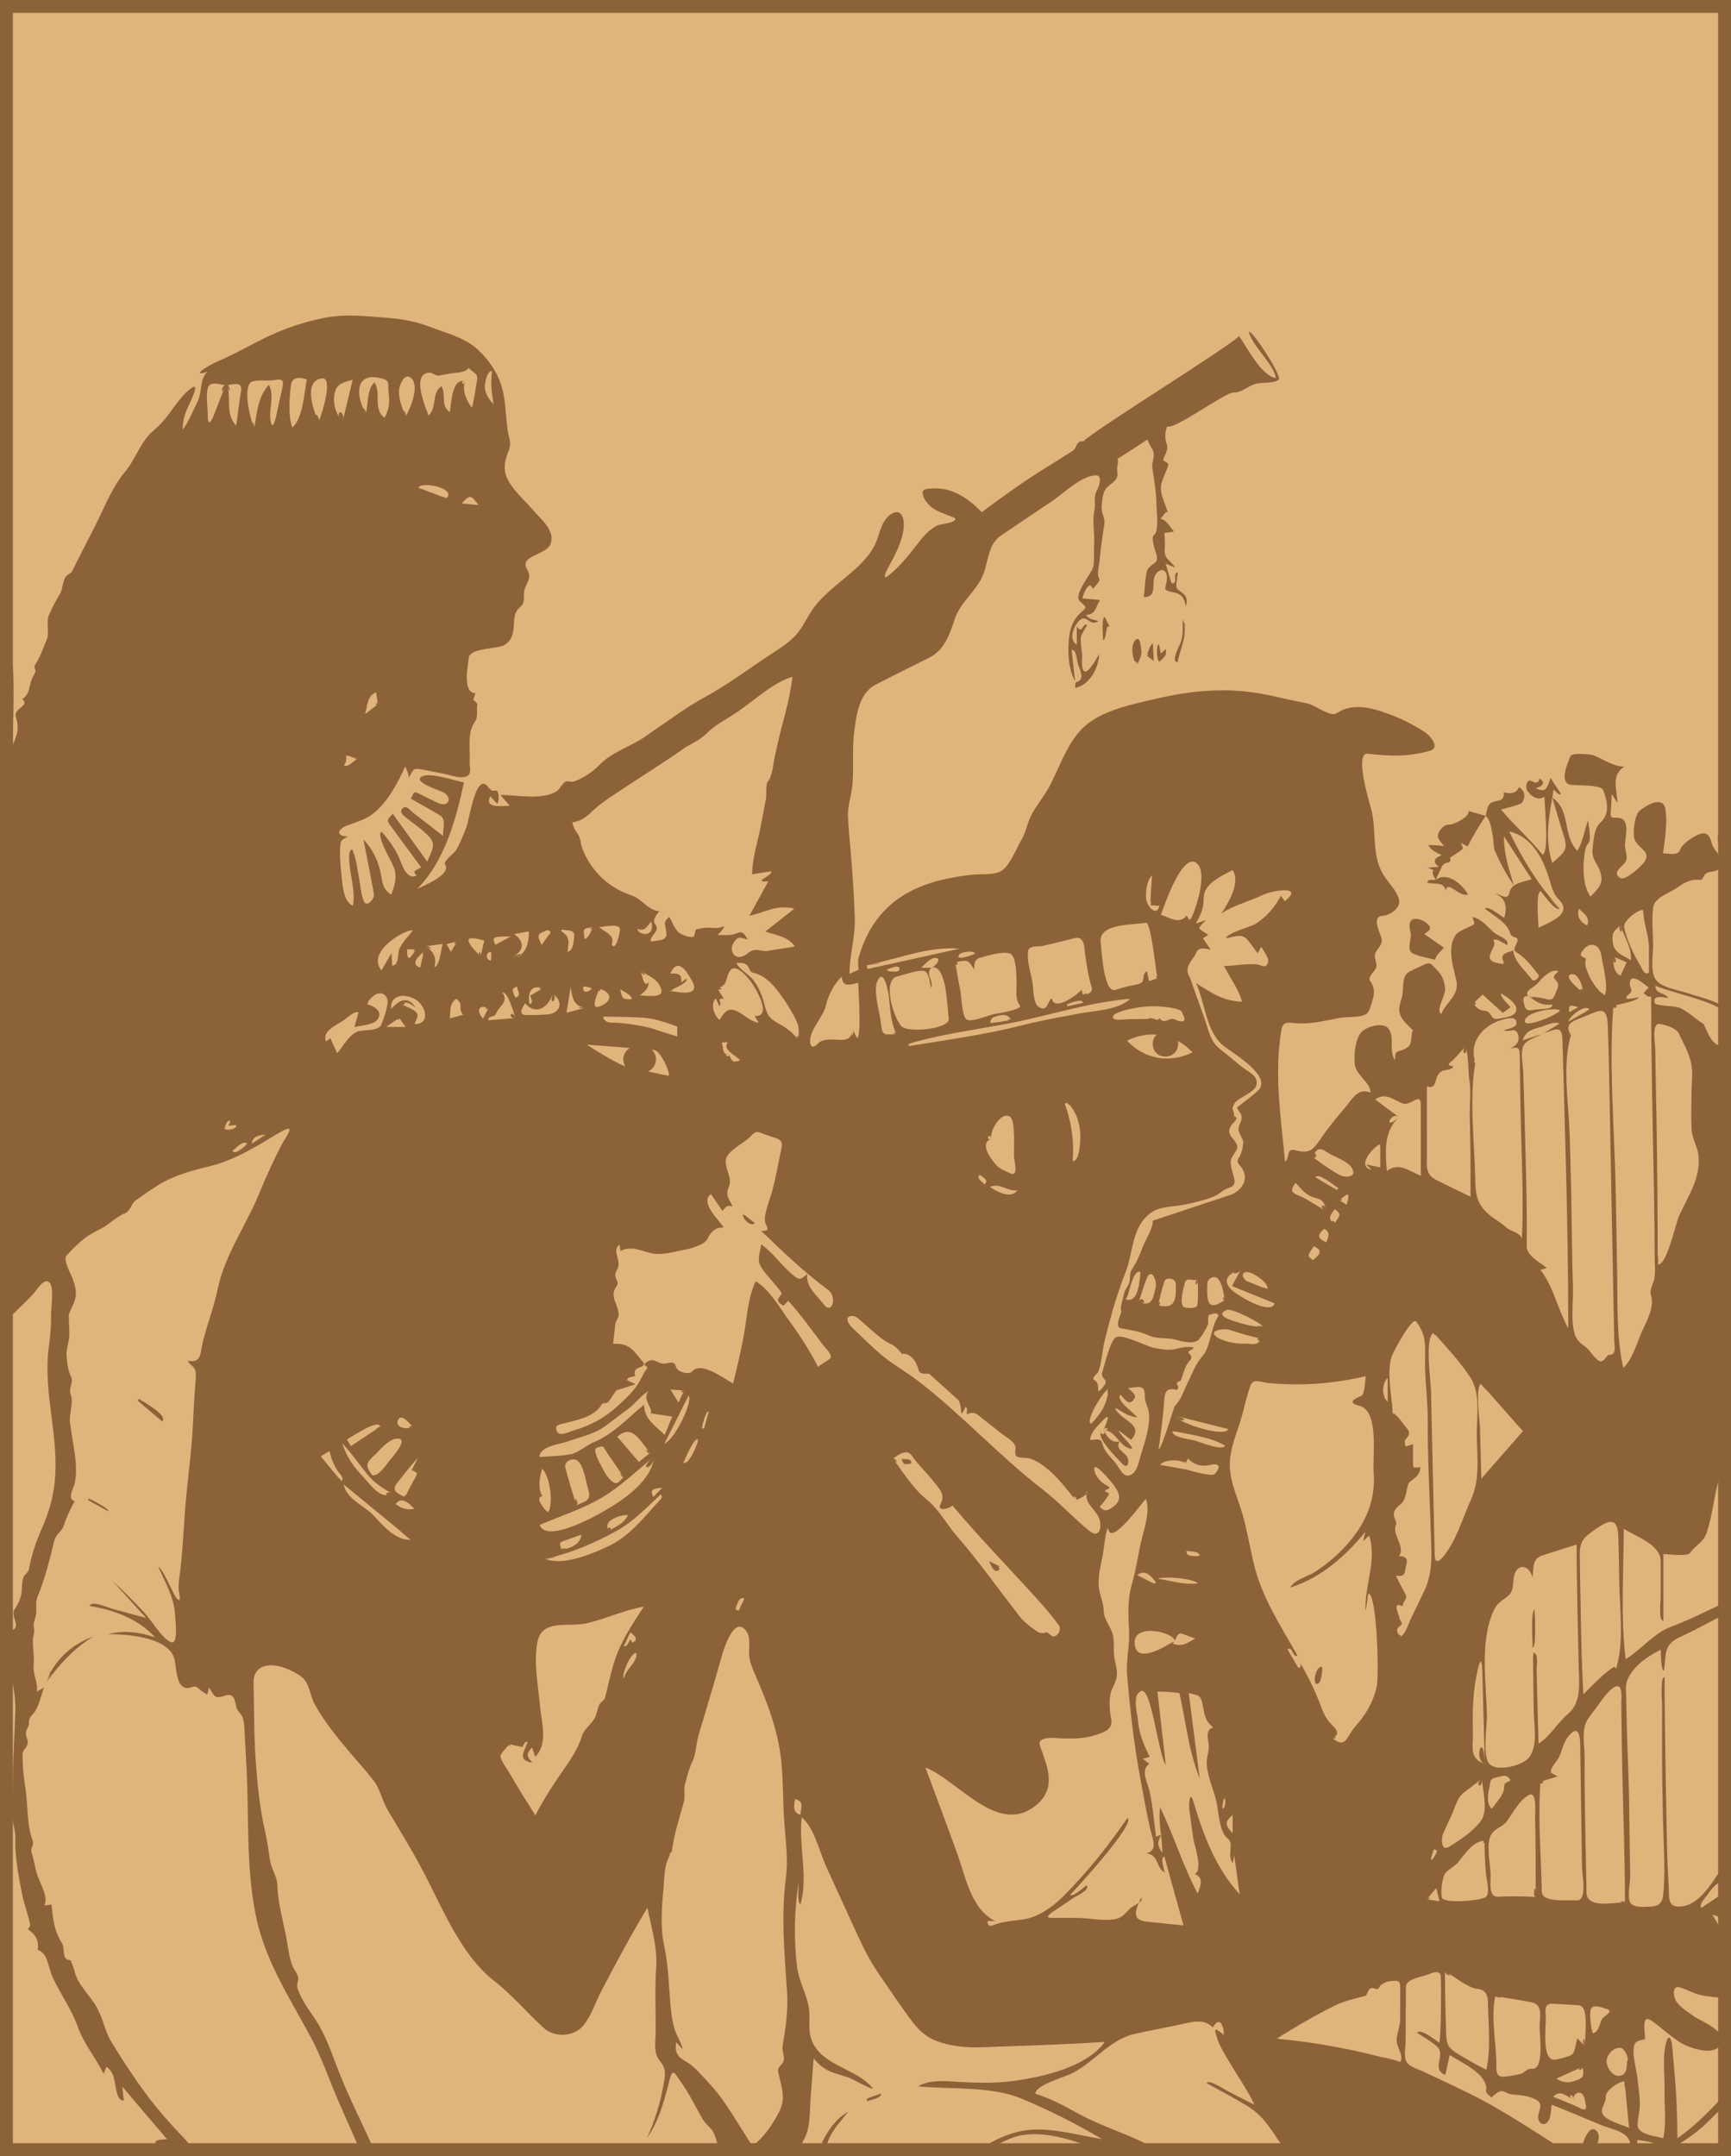 <?xml version="1.0" encoding="utf-8"?>
<!-- Generator: Adobe Illustrator 16.0.0, SVG Export Plug-In . SVG Version: 6.00 Build 0)  -->
<!DOCTYPE svg PUBLIC "-//W3C//DTD SVG 1.0//EN" "http://www.w3.org/TR/2001/REC-SVG-20010904/DTD/svg10.dtd">
<svg version="1.0" id="Capa_1" xmlns="http://www.w3.org/2000/svg" xmlns:xlink="http://www.w3.org/1999/xlink" x="0px" y="0px"
	 width="1209px" height="1506px" viewBox="0 0 1209 1506" enable-background="new 0 0 1209 1506" xml:space="preserve">
<rect x="4.5" y="4.5" fill-rule="evenodd" clip-rule="evenodd" fill="#E0B57C" stroke="#8C6239" stroke-width="9" stroke-miterlimit="10" width="1200" height="1497"/>
<path fill-rule="evenodd" clip-rule="evenodd" fill="#8C6239" d="M806.9,1500.818c-10.962,0-21.924,0-32.886,0
	c-10.77,0-21.901-5.159-32.383-7.619c-10.077-2.366-20.048-3.607-30.272-1.313c-9.414,2.113-16.994,8.932-26.444,8.932
	c10.466-6.85,22.582-12.313,35.248-13.219c16.185-1.156,33.644,3.963,49.56,6.538c-17.907-10.655-36.362-19.903-55.477-27.981
	c-22.074-9.328-49.446-6.593-72.963-8.853c7.553-4.939,20.24-3.647,29.006-3.113c13.188,0.802,26.076,1.02,39.194-0.907
	c20.312-2.984,49.271-9.561,62.178-27.008c-23.698,1.444-47.363,2.447-71.063,3.145c-13.719,0.404-24.608,1.738-38.302-1.386
	c-13.02-2.97-19.02-7.533-26.897-18.29c-7.404-10.108-14.381-20.552-21.492-30.866c-8.065-11.696-13.401-23.713-19.258-36.615
	c-5.908-13.017-11.961-25.968-17.838-38.999c-4.708-10.44-8.049-26.458-16.845-33.854c-2.313,19.624,4.638,41.382-0.831,60.633
	c-2.606-0.57-1.245-12.646-1.245-15.504c-3.173,18.756-3.605,41.049-1.083,59.913c1.33,9.938,6.824,18.661,8.193,28.324
	c1.131,7.987-1.129,15.398,2.255,23.18c6.958,16.001,27.721,18.501,39.608,29.716c6.033,5.692-0.299,2.209-3,0.981
	c-4.49-2.04-8.662-4.864-13.426-6.278c-10.221-3.035-15.002-4.093-22.188-12.645c-0.652,8.978-1.325,17.952-2.037,26.926
	c-0.775,9.771,0.122,21.03-4.694,29.72c-2.648,4.778-2.035,6.442-7.895,6.442c-5.742,0-11.485,0-17.229,0
	c-11.485,0-22.971,0-34.457,0c-1.126-3.743-1.789-7.665-3.543-11.197c-1.719-3.461-5.604-5.857-7.623-9.382
	c-5.133-8.967-9.601-18.395-15.729-26.747c-3.015-4.11-5.038-9.568-7.061-1.894c-1.28,4.854-2.507,9.725-3.913,14.546
	c-2.807,9.624-6.415,19.121-12.29,27.328c5.685-12.041,9.406-24.912,11.791-37.989c1.26-6.91,1.734-10.607-2.861-16.222
	c-4.597-5.617-2.775-13.396-2.735-20.15c0.088-14.951-0.727-29.915,0.324-44.839c0.99-14.067-3.429-28.042-6.12-41.795
	c-7.149,11.816-14.251,24.607-20.913,36.972c-3.813,7.078-7.55,14.197-11.291,21.314c-4.08,7.765-6.994,17.357-12.66,24.136
	c-6.589,7.885-19.988,8.478-27.508,1.628c-11.831-10.776-21.708-22.813-34.518-32.779c-24.128-18.741-37.082-53.165-51.141-79.275
	c-7.36-13.674-15.467-26.862-23.389-40.208c-3.589-6.047-5.374-14.743-9.465-20.11c-5.407-7.096-11.49-13.634-17.231-20.452
	c-8.681-10.309-17.69-21.405-24.243-33.216c-2.947-5.311-3.501-13.168-7.508-17.624c-3.473-3.863-12.249-7.86-17.26-8.992
	c-10-2.259-18.291,1.066-17.983,11.679c0.524,18.118,0.225,36.303,1.533,54.395c1.169,16.167,2.75,32.756,6.407,48.57
	c1.575,6.81,2.499,13.465,3.461,20.379c0.822,5.905,5.077,12.055,5.201,17.431c0.285,12.515,4.307,26.392,6.679,39.104
	c1.268,6.791,1.736,14.611,5.45,20.6c1.346,2.171,3.005,4.562,2.37,7.294c-1.107,4.76-0.672,5.223,1.555,10.208
	c3.438,7.697,9.241,14.313,13.384,21.667c4.942,8.771,8.277,17.969,11.806,27.351c7.469,19.854,17.26,38.979,26.053,58.272
	c-3.333,0-6.666,0-9.999,0c-1.618-3.76-3.265-7.506-4.921-11.248c-3.314-7.486-6.667-14.956-9.909-22.474
	c-6.305-14.621-11.382-29.731-18.901-43.804c-15.315-28.66-32.425-53.992-38.834-86.553c-6.48-32.92-4.515-66.832-6.142-100.188
	c-0.433-8.867-0.912-17.732-1.427-26.596c-0.209-3.616-0.166-7.47-1.612-10.88c-1.019-2.402-3.351-3.814-4.06-6.355
	c-1.152-4.13-1.082-10.403-7.525-8.481c-7.771,2.318-7.27,1.484-11.704-5.54c-0.388,1.635-0.776,3.27-1.165,4.904
	c-2.632-1.38-3.795-2.339-6.044-4.272c-3.504-3.015-5.124,0.221-8.696-0.283c-7.551-1.066-6.665-15.831-8.467-21.133
	c-5.027-14.789-33.714-16.504-46.218-16.504c11.003-2.835,22.389-1.459,33,2.266c-11.945-13.109-28.703-19.093-45.797-21.949
	c1.452-4.079,12.001,0.892,15.902,1.957c7.875,2.151,15.749,4.303,23.624,6.455c-7.875-8.677-15.751-17.353-23.626-26.029
	c7.775,7.065,15.141,14.565,22.319,22.231c4.95,5.287,12.156,18.021,18.771,20.721c5.31,2.167,2.806-17.334,2.558-20.656
	c-0.834-11.195-6.905-21.578-11.419-31.669c1.843-0.79,9.689,16.496,11.067,19.144c1.815,3.488,4.828,6.405,3.517-0.254
	c-0.815-4.143-0.651-7.026-0.039-11.421c2.642-18.98,2.99-37.878,4.819-56.866c1.621-16.829,3.849-33.15,4.669-50.15
	c0.483-10.018,1.028-20.032,1.794-30.032c0.201-2.616,0.508-5.376-0.133-7.964c-0.742-2.989-4.747-4.439-5.049-6.72
	c9.7,1.955,8.436-5.806,10.47-13.799c3.112-12.229,7.678-23.902,10.227-36.237c4.948-23.951,20.036-44.803,29.145-67.097
	c4.929-12.064,10.225-23.687,16.302-35.222c1.176-2.232,8.697-12.408,1.727-9.046c-5.896,2.845-11.424,6.561-17.084,9.84
	c-11.574,6.705-23.147,12.718-36.208,15.848c-12.539,3.005-25.045,6.483-36.056,13.389c-5.177,3.246-10.067,6.917-15.101,10.375
	c-3.33,2.287-3.346,7.346-7.828,9.11c-5.118,2.016-9.408,6.28-14.045,9.192c-4.384,2.754-9.333,4.623-13.428,7.834
	c-4.682,3.671-9.192,7.99-13.093,12.47c-2.447,2.812,3.355,13.124,4.331,15.913c2.172,6.211,3.321,10.584,1.095,16.52
	c-0.5,1.332-3.662,7.87-3.7,8.844c-0.175,4.494,0.406,9.168,0.386,13.696c-0.022,4.979-2.329,10.059-1.997,14.656
	c0.346,4.79,0.872,10.236,3.049,14.563c2.374,4.715-2.209,7.527,0.029,13.302c1.845,4.752-1.399,13.64-0.662,19.088
	c0.979,7.226,2.311,14.398,3.307,21.621c0.936,6.786,1.386,13.542,0.08,20.319c-0.643,3.336-5.806,11.751-0.116,12.824
	c-2.866,5.464-5.567,10.612-7.4,16.534c-1.628,5.26-5.653,6.08-6.956,11.512c-3.029,12.629-6.455,26.415-11.472,38.393
	c-2.138,5.104-0.197,8.918-1.409,13.896c-0.617,2.529-1.882,5.188-1.276,7.867c0.917,4.053-0.797,5.337-0.713,9.689
	c0.116,6.006,1.048,10.852,0.576,16.794c-0.583,7.323,3.104,11.207,2.224,18.443c1.616-0.952,3.231-1.904,4.847-2.856
	c-1.883,5.792-3.338,13.206-7.211,18.031c-2.231,2.78-3.1,2.998-3.143,6.768c-0.034,2.996-2.299,4.615-2.116,7.429
	c0.152,2.328,1.506,4.451,1.202,6.826c-0.416,3.248-3.683,4.121-3.598,8.061c0.163,7.518,0.554,14.149,1.798,21.614
	c2.095,12.568,0.984,26.69,5.348,38.326c0.89,2.372-0.981,4.552-1.119,6.844c1.413,4.634,2.346,9.392,3.428,14.108
	c1.713,7.469,9.281,18.038,5.688,24.204c1.695-0.223,3.39-0.444,5.085-0.667c1.193,10.326,1.66,17.884,7.144,26.67
	c2.134,3.42,0.689,8.055,2.729,10.843c0.909,0.968,2.037,1.38,3.383,1.237c0.904,2.394,2.088,4.727,2.684,7.229
	c2.594,10.899,10.968,16.956,15.972,26.321c4.348,8.137,5.498,16.5,10.173,24.082c11.401,18.492,23.136,36.35,37.54,52.718
	c3.698,4.203,7.489,8.324,11.341,12.386c2.877,3.033,9.598,9.039,1.42,9.039c-5.452,0-7.479-1.418-12.328-2.709
	c-2.548-0.518-5.12-0.854-7.715-1.012c0.142-3.158,5.719-2.525,8.3-2.964c-10.396-12.217-20.791-24.435-31.188-36.65
	c0.37,3.21,0.74,6.419,1.11,9.629c-3.279,0.52-4.536-3.801-5.179-6.495c-1.46-6.112-1.122-13.115-7.022-17.004
	c-0.651,1.649-1.303,3.298-1.954,4.947c-5.346-11.107-13.646-20.671-17.816-32.371c-4.252-11.93-11.674-22.553-17.364-34.124
	c-2.42-4.921-2.979-10.439-5.367-15.158c-1.14-2.251-3.046-4.312-5.577-4.953c0.623-2.775,0.365-5.72-0.896-8.286
	c-0.85-1.703-2.034-3.131-3.552-4.282c-4.99-3.791,0.169-1.303-0.896-5.944c-1.631-7.119-4.207-13.857-5.605-21.079
	c-2.391-12.338-4.947-25.575-4.605-38.058c0.179-6.553-2.373-11.845-2.218-18.604c0.196-8.556,0.385-17.111,0.59-25.666
	c0.358-14.937,1.043-29.84,1.613-44.767C11.221,1180.277,6,1165.767,6,1150.862c0-2.666,0-5.332,0-7.999
	c0-7.541,0.595-1.625,4.157-5.217c3.207-3.233-2.836-9.416,0.082-13.642c3.194-4.628,4.887-9.109,5.095-14.744
	c0.096-2.581,0.178-5.245,1.142-7.684c0.804-2.035,3.374-3.329,3.717-5.341c1.674-9.791,5.003-19.383,9.051-28.655
	c5.52-12.645,8.723-24.179,9.416-38.251c1.49-30.303-8.725-58.875-4.471-89.329c0.978-7.001,1.596-13.804,1.462-20.884
	c-0.096-5.08,2.168-18.85-0.733-22.829c-3.652-5.009-9.385,5.073-11.947,7.779C17.493,909.852,11.689,915.318,6,920.892
	c0-76.069,0-152.14,0-228.21c0-38.78,0-77.561,0-116.342c0-19.39,0-38.78,0-58.17c0-18.011-2.776-38.609,1.786-56.04
	c3.126,0.483,1.071,52.151,1.071,58.409c3.035-7.273,4.819-11.568,2.253-19.485c-2.124-6.56,10.364-7.799,4.352-12.759
	c4.6-2.76,4.633-6.79,6.051-11.858c0.779-2.785,1.756-4.145,2.993-6.625c1.133-2.271-1.579-3.125,0.17-5.716
	c3.428-5.079,5.563-11.71,7.997-17.338c2.159-4.988-0.819-12.076,1.681-17.527c2.169-4.731,4.439-9.532,7.253-13.92
	c2.46-3.838,1.758-8.88,4.435-12.619c1.23-1.718,3.492-1.982,4.385-3.77c1.511-3.021,2.989-6.058,4.523-9.067
	c3.714-7.286,7.416-14.579,11.151-21.854c6.333-12.334,11.99-27.411,20.838-37.968c8.512-10.169,10.814-21.616,21.374-30.275
	c9.91-8.127,14.945-20.806,24.887-28.348c6.975-5.291,0.407,7.907-0.719,10.283c-2.756,5.817-5.174,11.781-4.788,18.356
	c4.494-6.135,6.956-12.884,10.335-19.676c3.28-6.594,1.25-15.55,6.877-20.806c-3.378,1.35-8.558,2.359-2.221-2.027
	c5.358-3.709,11.741-6.068,17.59-8.886c10.993-5.294,21.511-11.5,32.754-16.279c10.755-4.572,21.807-8.04,33.278-10.294
	c13.781-2.708,25.01-1.551,38.863-0.53c13.057,0.962,23.246,2.148,35.462,6.886c10.41,4.037,22.497,6.947,31.252,14.168
	c6.817,5.622,13.263,14.056,16.667,22.241c4.946,11.894,4.253,23.378,6.044,35.73c0.728,5.019,2.809,8.657,0.848,13.711
	c-1.873,4.825-3.573,10.093-2.659,15.332c1.713,9.813,13.396,19.349,19.604,26.727c5.23,6.216,16.259,14.808,11.832,24.191
	c-3.466,7.347-21.83,7.527-16.004,17.29c3.255,5.456,0.139,8.385-1.665,13.394c-1.645,4.567,1.086,9.236-3.291,12.848
	c-8.178,6.745-0.15,18.489-10.149,25.994c-4.959,3.722-24.827,2.049-25.682,9.46c-0.681,5.888-4.513,24.629,4.633,24.649
	c-0.518,1.588-1.035,3.177-1.552,4.765c1.227,0.755,2.233,1.729,3.018,2.919c-1.15,3.934,0.843,8.526-1.715,12.102
	c-5.731,8.012-3.241,18.969-3.769,28.751c-0.159,2.938,1.691,7.596-1.77,9.424c-4.066,2.148-11.212-0.639-15.358-1.469
	c-4.874-0.975-9.751-1.934-14.627-2.899c-7.563-1.498-7.327-1.055-10.63,5.49c-0.362-3.068-1.286-5.026-2.664-7.843
	c-5.085,11.456-12.279,24.898-22.323,32.87c-5.38,4.271-12.191,6.005-18.485,8.454c-7.215,2.808-7.145,7.499,0.825,7.499
	c-4.096,2.622-5.072,1.843-5.394,7.438c-0.305,5.291-0.065,10.602,0.54,15.863c0.857,7.465,0.934,22.045,8.271,25.09
	c2.043-8.865-1.803-21.168-2.422-30.467c-0.161-2.415-0.737-8.775,2.062-8.775c2.896,6.463,3.524,13.92,4.835,20.855
	c0.936,4.952,1.238,10.837,3.305,15.471c1.942,4.352,7.516-1.957,6.966-5.111c-2.221-12.75-4.844-25.43-7.317-38.133
	c5.777,5.852,9.525,13.23,11.529,21.16c1.907,7.547,0.894,12.941,7.92,17.311c2.967-8.451,4.682-13.802,0.408-22.099
	c-1.472-2.858-11.484-20.916-7.011-21.77c5.398,6.365,10.424,13.23,13.3,21.141c1.442,3.966,5.049,12.522,11.05,9.315
	c-3.81-3.379-0.142-3.498,3.043-5.78c-4.75-6.449-9.499-12.899-14.248-19.349c-2.382-3.234-4.764-6.469-7.146-9.703
	c-3.277-4.451-1.532-4.381,1.557-8.344c8.054,11.164,16.107,22.328,24.162,33.492c2.548-6.434,6.688-11.617,1.378-17.32
	c-5.286-5.678-11.717-9.631-17.58-14.607c-1.44-1.223-2.867-3.25-1.284-5.033c2.792-3.146,5.439,1.139,7.766,2.937
	c6.94,5.366,13.881,10.733,20.822,16.1c-0.593-4.805,2.494-11.499-2.281-14.423c-6.613-4.047-13.558-7.78-20.343-11.626
	c2.318-4.017,1.431-5.68,6.18-3.306c4.198,2.098,8.384,4.225,12.646,6.192c8.348,3.853,10.662-4.465,3.054-7.747
	c-2.108-0.91-21.065-7.092-14.011-10.652c6.032-3.045,22.692,3,29.281,4.129c-5.406,25.498-13.59,55.345-32.669,74.373
	c4.441-2.17,24.213-10.1,19.462-16.955c-1.555-2.244,6.541-8.066,7.703-10.08c3.053-5.289,5.398-11.173,7.503-16.891
	c1.458-3.959,5.504-31.109,12.044-29.4c3.527,0.923,3.243,5.73,8.201,4.669c2.488-0.532,2.407,8.157,0.985,9.208
	c-1.613-1.742-3.226-3.483-4.839-5.225c-4.471,8.783,8.078,6.643,13.576,6.643c-2.17-2.523-4.339-5.047-6.509-7.57
	c11.351,0,28.877,3.752,38.936-2.344c2.596-1.574,3.318-4.197,5.454-6.117c2.452-2.204,4.527-0.044,7.188-0.992
	c6.254-2.229,13.099-6.824,17.682-11.592c8.761-9.111,20.962-12.266,31.527-19.506c6.856-4.697,13.683-9.438,20.501-14.19
	c7.188-5.011,13.681-9.333,21.132-13.361c15.052-8.137,29.143-18.574,43.34-28.101c6.704-4.499,14.065-8.721,19.754-14.524
	c5.755-5.871,8.632-13.791,13.54-20.284c8.877-11.744,22.086-19.859,32.412-30.227c4.569-4.587,8.658-9.743,11.1-15.795
	c2.75-6.813,3.755-15.302,10.887-19.443c6.7-3.891,8.679,3.716,8.3,8.866c-0.579,7.866-3.538,14.618-7.001,21.598
	c-1.432,2.886-11.539,19.418-2.73,12.021c7.039-5.911,12.465-12.485,18.043-19.741c4.061-5.284,8.479-10.966,14.438-14.221
	c3.05-1.666,13.229-1.464,13.329-5.3c-5.722-2.516-13.353-4.485-17.989-8.799c-1.935-1.8-3.575-4.073-4.456-6.581
	c-1.926-5.479,2.236-5.155,6.703-5.423c13.691-0.821,24.992,7.126,34.113,16.522c13.701-10.188,27.3-20.063,41.779-29.147
	c7.152-4.488,14.337-8.924,21.462-13.456c3.979-2.531,1.712-6.853,7.711-6.905c3.62-0.031,7.241-0.006,10.862-0.006
	c2.119,2.846,4.177,5.734,6.406,8.497c4.091,5.064,8.342,0.132,6.422,9.503c-0.529,2.586,0.842,5.135-0.365,7.575
	c-1.611,3.255-5.447,4.811-7.618,7.634c-2.267,2.947-2.613,8.835-2.955,12.412c-0.406,4.254,2.558,8.11,1.958,11.91
	c-1.321,8.384-2.531,16.664-3.28,25.127c-0.29,3.278-2.29,10.658-0.353,13.301c1.193,1.629-3.277,5.672-4.486,7.196
	c-2.477-7.229-6.705,3.722-7.241,6.621c4.095,0.368,8.188,0.737,12.284,1.105c-2.908,4.497-2.953,10.343-9.76,10.356
	c1.383,3.021,5.66,3.368,8.697,4.388c-6.954,4.715-8.488-7.548-15.012,1.58c-2.94,4.114-5.6,11.506-0.127,14.896
	c0-4.234,0-8.468,0-12.702c4.12,5.533,3.374-1.741,7.135-1.404c-0.902,3.116-3.859,6.05-4.229,8.929
	c-0.495,3.875,0.482,8.271,0.807,12.119c0.205,2.442-1.098,10.343,1.695,11.73c2.922,1.451,8.621-9.717,10.258-12.108
	c-0.441,9.938-6.935,21.854-16.746,23.524c-0.362-6.228,1.174-2.224,3.777-6.05c1.791-2.631-1.365-8.358-2.035-10.962
	c-0.713-2.776-1.054-10.005-4.282-9.333c0.807,7.288,1.614,14.576,2.421,21.863c-5.033-9.303-5.48-22.473-3.877-32.781
	c0.758-4.88,2.607-9.524,5.93-13.237c4.988-5.573,7.82-4.419,1.525-9.638c-5.57-4.619,8.314-19.9,9.125-24.447
	c0.934-5.239,0.253-10.936,0.585-16.252c0.461-7.401-1.399-16.203,0.235-23.301c1.234-5.355-1.21-8.792,1.9-14.099
	c1.133-1.933,4.065-9.993-0.668-10.106c-9.79-0.234-23.111,12.807-30.848,17.995c-11.933,8.002-23.854,16.023-35.739,24.095
	c-10.164,6.902-8.315,20.82-14.294,31.236c-5.803,10.11-14.561,16.418-18.289,28.02c-3.256,10.13-7.127,20.808-17.34,25.94
	c-12.509,6.289-25.084,12.446-37.521,18.876c-11.951,6.179-13.645,21.832-15.149,34.504c-1.476,12.43,0.288,25.474-1.388,37.853
	c-0.955,7.063-3.159,13.085-2.8,20.344c0.418,8.453,1.284,16.875,2.007,25.306c1.256,14.666,2.141,29.398,2.725,44.105
	c0.559,14.07-3.656,26.193-3.682,39.873c2.095-0.914,4.189-1.83,6.284-2.743c0-2.747-0.688-5.851,0.089-8.559
	c1.738-6.06,4.027-11.973,7.004-17.534c6.383-11.926,15.982-21.746,27.92-28.149c13.797-7.403,29.271-10.579,44.707-12.276
	c5.834-0.643,15.47,0.563,20.477-2.863c5.549-3.797,10.018-15.172,13.385-20.979c3.572-6.16,4.561-13.457,8.039-19.466
	c3.471-5.995,7.914-11.366,11.249-17.445c7.418-13.524,12.101-29.651,23.026-40.913c9.598-9.893,25.092-14.719,38.16-17.936
	c16.645-4.097,31.366-7.56,48.534-8.729c16.071-1.094,30.374-0.034,46.106,3.429c8.168,1.798,16.318,3.687,24.534,5.257
	c5.816,1.112,16.327,9.957,20.875,6.846c12.103-8.276,27.8-2.852,40.698,2.312c7.301,2.922,13.877,6.604,20.531,10.761
	c3.414,2.132,11.725,11.045,3.563,13.295c-15.202,4.198-27.627,3.8-43.196,1.952c-9.403-1.113,0.691,32.607,2.197,38.037
	c4.134,14.904,0.363,30.648,7.714,44.85c3.245,6.267,9.896,11.733,11.806,18.558c1.736,6.2-5.873,11.408-11.393,11.794
	c-8.521,0.596-0.803,13.218-0.537,16.668c0.31,4.023-3.152,6.084-4.518,9.455c-1.4,3.458,1.932,6.728,0.326,10.636
	c-0.889,2.163-5.981,6.118-3.895,8.887c2.868,3.804,3.159,8.131,1.799,12.562c-0.809,2.631-2.051,8.748-4.475,10.309
	c-4.504,2.897-13.297,1.807-18.528,2.775c-9.893,1.832-17.84,4.025-28.149,3.91c-6.018-0.066-11.403-2.664-12.588,4.165
	c-1.219,7.034-1.921,14.151-2.217,21.282c-0.992,23.883,2.566,47.597,4.67,71.323c3.711-3.262,0.365-10.213,7.796-8.121
	c9.215,2.593,12.036-0.697,16.854-7.772c5.082-7.461,10.739-14.512,16.635-21.343c6.049-7.008,9.283-14.782,18.496-11.275
	c-0.532-8.039-10.537-11.861-11.17-20.583c-0.461-6.359,0.337-16.608,4.706-21.604c3.353-3.833,15.487-7.601,19.157-2.187
	c4.247,6.262-0.299,15.219,4.454,21.817c-0.609-8.591,2.761-4.802,8.602-9.07c3.979-2.908,1.878-8.108,3.751-11.944
	c-2.945-3.157-7.355-6.516-8.81-10.695c-2.001-5.75,0.802-9.023,1.594-14.477c0.718-4.916-0.513-12.857,4.722-15.648
	c3.31-1.764,6.733-3.297,10.146-4.844c4.98-2.259,4.871-0.568,8.56,2.916c4.159,3.929,5.603,7.963,6.298,13.521
	c0.632,5.045-6.938,15.043-2.647,17.891c3.56-8.84,13.153-12.93,10.332-24.224c-2.161-8.653-6.245-22.173-0.479-30.673
	c2.247-3.312,8.896-5.387,12.328-7.265c3.003-1.647-4.079-7.979,2.965-4.382c4.8,2.45,7.3,5.701,11.18,9.278
	c3.681,3.396,11.315,4.514,9.733,9.215c-2.439-1.229-7.071-4.854-9.659-3.726c1.88,3.545-0.941,6.605-2.129,9.771
	c-2.328,6.202,5.058,6.34,9.129,7.17c0.69-2.186-1.647-3.541-0.498-5.775c1.093-2.123,5.388-2.918,7.3-3.793
	c1.136,8.641,8.369,13.903,13.223,20.463c1.345,1.82,5.834-1.714,4.349-3.557c-3.658-4.53-7.108-9.334-11.677-13.02
	c-5.369-4.332-6.309-2.394-3.443-8.932c2.498-5.703-3.167-2.665-4.502-6.854c-2.631-8.22-11.602-12.083-17.75-17.323
	c2.105-2.217,10.856,4.872,13.482,6.471c2.386-7.216,1.268-13.77-6.276-16.92c4.123,0.475,8.739,5.387,10.04-0.874
	c1.373-6.622,10.147-7.385,15.482-9.147c-6.471-10.016-12.941-20.03-19.413-30.045c0,12.375,3.356,22.496,6.976,34.342
	c-5.299-7.734-9.301-15.078-13.076-23.662c-1.373-2.395-1.102-8.674-1.754-11.502c-1.068-4.633-1.283-10.142-4.851-13.416
	c0.722-2.777,1.043-7.686,4.063-9.223c4.535-2.309,8.92-0.049,8.589-7.193c4.224,0.997,8.749,1.127,10.591-3.631
	c4.26,2.549,4.789,6.809,2.148,10.833c-1.027,1.563-12.615,4.099-14.596,4.892c9.146,11.006,19.989,20.467,29.047,31.55
	c4.668-2.845,1.178-34.458,1.178-40.706c-4.119,3.41-9.869-0.36-12.141-4.491c-1.251-2.275-0.287-8.092,3.135-6.31
	c2.75,1.433,4.674,1.852,5.716-1.832c4.831,3.463,1.243,5.463-2.769,6.842c7.461,3.506,7.795-0.182,10.288-7.211
	c2.451,3.703,4.902,7.406,7.354,11.109c-1.589,1.326-3.882-1.97-5.18-3.054c-2.924,17.685-6.624,33.562-0.926,51.386
	c6.269-5.998,11.346-8.139,8.539-17.245c-2.923-9.481-5.708-19.005-8.558-28.509c13.28,8.952,6.893,26.471,17.555,37.24
	c3.892-6.561,4.881-14.229,7.504-21.443c0.236,3.516,2.499,13.584,0.209,16.085c-2.314,2.526-2.717,6.927-3.027,10.148
	c-0.805,8.327-0.744,20.104,4.531,27.147c4.813-5.348,9.123-8.239,7.092-16.2c-1.783-6.991-6.824-9.55-5.663-17.735
	c0.901-6.344,0.737-13.504,5.867-18.198c6.062-5.548,4.61-14.886,1.417-22.381c-1.594-3.741-17.98-2.977-22.256-3.514
	c-8.978-1.128-2.295-15.493-0.548-20.001c1.023-2.635,14.407-1.398,16.387-0.57c6.868,2.871,13.843,7.84,21.265,7.84
	c-9.299,5.947-5.271,15.439-4.743,25.263c-1.348-2.032-2.694-4.065-4.042-6.099c-0.244,4.398-0.314,8.818-0.781,13.201
	c-0.509,4.766,3.28,2.857,6.304,3.52c8.147,1.783,3.063,15.326,3.819,20.713c0.542,3.865,2.469,7.775-0.668,11.158
	c-2.859,3.08-8.337,6.767-2.655,10.056c3.591,2.079,14.956-8.505,16.784-11.272c5.161-7.815-4.979-9.146-7.041-16.414
	c-1.19-4.197,0.242-16.295,3.588-19.196c4.004-3.472,16.783-11.551,18.232-0.751c1.356,10.135-0.478,20.373-1.764,30.404
	c3.902,0,10.549,1.803,11.833-2.273c1.386-4.397,9.423-9.606,13.57-11.105c5.492-1.984,7.249,1.381,8.412,5.669
	c1.302,4.798,5.131,8.175,7.782,12.196c-2.319-11.573-7.539-17.385,2.719-25.626c0,9.332,0,18.665,0,27.997
	c-2.887,1.891-5.658,5.442-9.342,5.756c-2.691,0.23-5.584,0.91-6.667,3.709c-1.396,3.607-2.897,1.634-6.61,2.167
	c-4.237,0.608-7.992,2.744-11.404,5.225c-5.065,3.685-16.264,7.044-17.15,13.852c-1.143,8.778-0.061,18.347-0.041,27.2
	c0.016,6.705-2.65,19.797,3.107,24.886c5.436,4.804,15.496,5.97,22.174,8.366c5.922,2.125,25.934,6.358,25.934,12.826
	c-15.09-9.61-33.23-11.982-49.682-18.334c0.265,6.361,6.629,4.229,8.965,8.484c-3.227-0.404-10.967-2.381-9.5,3.312
	c0.67,2.6,13.824,1.833,17.838,3.694c5.99,2.777,10.713,7.785,16.398,11.144c3.318,6.445,6.488,18.104,15.98,14.697
	c0,67.022,0,134.046,0,201.068c0,16.384,0,32.767,0,49.15c0,15.897,1.939,32.37-3.525,47.497
	c-5.135,14.211-5.544,29.278-10.494,43.503c-2.09,6.008-8.049,8.652-11.508,13.625c-1.881,2.695-15.49,0.704-18.543,0.704
	c0,15.561,0,31.12,0,46.681c-3.555-0.028-1.86-13.188-1.859-16.74c0.002-8.363,0.001-16.727-0.014-25.09
	c-0.019-11.269-17.348-17.246-25.809-22.381c0,30.019-2.307,61.19,1.377,90.986c10.76-6.583,19.791-18.235,31.505-22.604
	c13.28-4.953,26.011-11.499,38.87-17.449c0,2.666,0,5.333,0,7.999c-3.623,1.871-7.223,3.787-10.824,5.698
	c-7.197,3.818-14.412,7.621-21.832,10.993c-11.819,5.372-9.342,12.867-11.047,23.5c-2.207-0.414-2.02-12.245-2.229-14.695
	c-9.996,4.739-24.497,15.084-24.282,26.794c0.318,17.406,0.732,34.823,1.441,52.218c0.702,17.258,0.924,34.504,1.115,51.775
	c0.097,8.717,0.215,17.435,0.432,26.15c0.131,5.244-1.829,13.193-0.596,18.217c1.35,5.503,10.197,4.412,14.234,4.252
	c8.33-0.329,9.209-3.972,9.736-11.881c1.113-16.744-0.154-33.781-0.525-50.543c-0.385-17.272-0.65-34.54-0.611-51.816
	c0.02-8.415,0.047-16.829,0.046-25.244c-0.001-3.768-1.551-20.885,1.75-20.896c0,39.592,0.97,79.296,1.663,118.889
	c0.165,9.436,0.684,18.859,1.212,28.28c0.374,6.67-0.897,13.489,7.534,13.185c15.404-0.558,24.908-20.703,32.783-31.897
	c0,5.147,2.068,11.867-2.864,13.91c-4.222,1.75-7.241,5.143-9.78,8.821c-1.739,2.52-6.92,7.736-4.895,10.038
	c5.847-3.924,11.693-7.849,17.539-11.771c0,6.666,0,13.331,0,19.997c-3.297-1.183-6.596-2.366-9.893-3.549
	c4.744,8.025,9.893,16.025,9.893,25.657c0,10.962,0,21.923,0,32.885c-6.037-0.729-12.141-1.037-18.1-2.325
	c-5.063-1.094-9.504-3.96-14.482-5.307c-5.186-1.404-4.53,4.95-3.283,8.115c1.97,5.005,9.087,9.063,13.247,12.095
	c5.2,3.792,24.68,10.348,17.954,20.463c-5.094,7.659-22.951,0.998-28.344-2.64c-5.623-3.792-10.814-8.297-16.143-12.485
	c-4.842-3.807-8.463-6.178-8.226,2.182c0.164,2.803,0.347,5.604,0.55,8.405c-2.145,0.597-6.346,0.98-7.355,3.607
	c-2.213,5.759,1.302,17.319,1.961,23.409c0.672,6.206,1.725,12.447,1.72,18.704c-0.004,4.92-1.651,9.706-1.521,14.594
	c0.172,6.351,13.063,7.576,17.907,8.872c2.261-11.028,0.599-23.05,0.86-34.304c0.234-10.042-1.775-24.458,1.592-33.935
	c1.896-5.338,3.486,0.858,3.706,3.36c0.65,7.419,1.31,14.836,1.93,22.257c1.194,14.3,1.767,28.349,1.767,42.687
	c13.204-9.289,23.266-19.953,34.26-31.764c0,8.735-4.4,11.671-10.422,17.782c-5.434,5.517-11.223,10.384-17.673,14.676
	c-7.072,4.706-10.487,6.537-18.899,6.537c-2.009-5.224-10.059-5.008-15.182-6.18c-0.658,4.986,0.867,6.18-4.815,6.18
	c0.757-12.167-11.645-12.669-21.149-16.723c-11.258-4.803-22.479-9.423-33.896-13.985c-0.592,3.104-0.56,7.99-2.025,10.745
	c-2.738,5.15-7.841,2.663-7.467-2.668c0.271-3.853,3.672-8.296-0.719-11.125c-4.646-2.993-11.749-3.695-17.16-4.089
	c-5.338-0.388-6.024-4.394-10.996-1.028c-1.309,0.988-2.554,2.051-3.735,3.188c-0.879-1.043-4.092-3.042-3.805-4.744
	c1.963-11.623-17.702-19.813-25.367-25.008c-1.023,4.657-2.047,9.314-3.07,13.972c-10.164-4.155,0.495-13.747-5.545-19.631
	c-3.981-3.878-9.564-6.663-14.148-9.78c2.308-3.521,12.153,4.758,15.6,6.864c1.097-9.869,0.986-19.799,1.068-29.725
	c0.046-5.487,0.16-10.98-0.161-16.462c-0.321-5.556-6.962-2.121-9.549-1.218c-4.653,1.624-14.698,2.975-14.749,8.419
	c-0.115,12.56-0.217,25.119-0.245,37.679c-0.009,4.087-1.39,11.042,0.655,14.731c1.914,3.453,8.485,5.2,11.852,6.791
	c11.043,5.217,22.133,10.372,33.08,15.79c22.172,10.975,42.594,24.928,63.538,38.007c-45.32,0-90.64,0-135.96,0
	c-11.695,0-23.392,0-35.087,0c-5.848,0-11.696,0-17.544,0c-6.371,0-8.335-4.421-11.791-9.486
	c-6.398-9.377-10.709-15.281-20.713-21.196c-8.879-5.25-17.94-10.168-27.014-15.069c1.594-2.951,12.305,4.324,15.32,5.865
	c6.036,3.085,12.072,6.17,18.109,9.255c-4.559-9.844-11.012-18.896-16.513-28.228c-3.37-5.716-6.901-10.931-9.159-17.226
	c-2.895-8.071-2.643-9.092,4.248-3.384c0.186-6.627-3.212-13.483-7.623-5.173c-5.717-6.036-13.479-4.175-20.644-2.563
	c-11.095,2.498-22.336,4.394-33.409,6.897c-19.063,4.31-29.127,20.805-45.887,28.383c-4.777,2.161-24.896,8.21-23.965,13.629
	c10.59,3.217,19.385,8.009,29.06,13.362C769.915,1485.636,789.172,1490.799,806.9,1500.818
	C794.568,1500.818,794.803,1493.981,806.9,1500.818z M770.813,998.916c1.973-5.24,5.955-13.728-1.144-6.157
	c-3.618,3.857-7.618,7.411-8.389,12.962c5.284,0,7.651-1.71,8.868,3.275c1.231,5.047,6.285,9.408,9.354,13.395
	c2.385,3.096,4.877,9.229,8.915,8.201c5.64-1.435,6.582-8.129,8.037-13.077c2.634-8.958,7.301-21.631,5.914-31.077
	c-0.626-4.261-2.928-6.749-2.78-11.449c0.268-8.51-5.229-5.848-11.846-5.426c1.41,1.271,6.258,4.438,4.677,7.082
	c-3.702,6.191-6.169,1.104-9.882-2.45c-3.578,3.931,9.496,12.521,11.759,15.869c-4.706-0.622-7.506-1.986-11.574-4.601
	c-7.431-4.773-1.967,1.537,0.661,3.648c6.317,5.074,13.914,8.339,6.584,16.617c-2.806-2.174-5.611-4.348-8.418-6.521
	c-1.268,1.586,15.254,15.53,6.623,12.277C781.233,1008.868,778.82,999.12,770.813,998.916
	C771.982,995.808,776.341,999.057,770.813,998.916z M1067.295,695.67c2.92,0.43,5.84,0.859,8.76,1.288
	c5.509,0.811,7.941,3.351,10.079-2.511c1.599-4.384,3.764-6.072,0.437-9.772c-2.813-3.13-0.462-3.538,1.896-6.274
	c-4.859-2.09-11.253,4.417-14.361,8.254c-2.337,2.885-10.269,5.744-6.621,9.137c-4.59-0.615-3.57,3.424-2.792,6.293
	c1.388,5.114,4.061,3.498,8.794,2.937c3.014-0.356,11.127,0.194,10.713-3.28C1076.257,702.334,1073.755,700.178,1067.295,695.67
	C1073.143,696.529,1070.391,697.83,1067.295,695.67z M820.107,1146.246c-0.279,0.662-0.561,1.324-0.842,1.985
	c6.949,1.959,9.242-0.242,15.43-3.691c-2.856-1.08-5.713-2.161-8.57-3.241c-3.665-1.386-3.952,1.895-5.697,4.791
	c-0.188-5.807-28.188-12.676-27.957,1.263C792.741,1163.668,814.77,1149.536,820.107,1146.246
	C819.703,1147.198,816.279,1148.605,820.107,1146.246z M650.42,676.036c3.018-1.021,8.229-7.556,2.152-6.882
	c-3.393,0.377-6.853,4.767-9.14,6.826c2.374,0,4.747,0,7.122,0c-4.744,4.287,2.049,9.145-0.357,13.948
	c-0.725-2.917-1.09-11.521-5.416-11.806c-5.288-0.35-12.656,2.604-17.859,3.793c-11.234,2.568-2.65,29.219,2.592,34.833
	c4.752,5.089,34.391,1.88,33.158-5.372C661.551,704.777,661.33,672.394,650.42,676.036
	C653.709,674.924,654.89,674.544,650.42,676.036z M811.867,1281.168c-4.037,5.068-3.664,7.85-0.014,13.09
	c0-10.877-3.072-21.154-1.623-31.959c9.729,19.834,15.797,40.769,26.277,60.286c1.956-5.164,4.526-11.156-2.045-13.595
	c6.051-2.85-0.354-19.98-1.06-25.002c-0.944-6.719-1.866-13.441-2.762-20.168c-0.38-2.859,0.216-14.447,2.991-5.092
	c6.874,23.168,15.551,46.346,32.233,64.368c-1.698-9.497-2.265-18.194-4.032-27.47c-0.057,1.973-0.372,3.904-0.947,5.795
	c-4.275-6.788,1.713-13.514-3.807-17.66c-5.242-3.939-6.105-18.529-7.299-24.387c-1.789-8.779-6.58-18.536-6.977-27.36
	c-0.21-4.679,1.89-8.76,1.375-13.53c-0.469-4.354-2.367-10.448,3.172-11.81c-5.392-4.679-5.729-7.455-7.063-14.374
	c-1.582-8.208-2.168-7.812-10.01-9.755c2.552,19.921,5.102,39.842,7.652,59.763c-5.179-12.731-7.732-26.289-10.219-39.746
	c-1.232-6.671-2.459-13.348-4.022-19.951c-5.209-0.764-10.046-1.052-15.296-1.052c1.95,17.045,3.898,34.09,5.848,51.135
	c-4.905-5.476-10.026-54.319-17.08-51.585c-6.685,2.592-2.883,15.16-2.418,20.156c0.984,10.57,3.774,16.441,8.223,25.874
	c-1.582,0.452-3.164,0.903-4.746,1.354c1.501,1.18,3.002,2.359,4.504,3.539c-6.357,4.226-1.279,12.872,0.029,18.561
	c2.441,10.607,3.271,21.531,4.617,32.312C808.869,1282.324,810.367,1281.746,811.867,1281.168
	C807.51,1286.64,810.695,1281.619,811.867,1281.168z M1077.738,722.071c-3.58,1.912-10.169,3.828-12.77,6.934
	c-3.725,4.446-1.248,14.423-1.08,19.6c0.574,17.718,1.047,35.438,1.508,53.16c0.398,15.318,0.816,30.642,0.951,45.966
	c0.066,7.648,0.008,15.298-0.012,22.947c-0.017,6.376,9.199,11.054,14.043,15.003c-1.463,0.444-2.924,0.889-4.386,1.333
	c9.354,12.419,11.829,27.243,19.347,40.803c0-37.625-0.652-75.212-1.619-112.825c-0.488-19.015-0.996-38.029-1.555-57.043
	c-0.307-10.44-0.62-20.882-0.895-31.323c-0.283-10.831-4.182-7.747-13.029-4.959c3.654-2.231,7.309-4.464,10.963-6.695
	c-3.672-1.815-8.749,1.059-12.525,2.175c-7.623,2.255-10.287,2.499-13.381,9.544C1068.111,725.149,1072.926,723.61,1077.738,722.071
	C1074.817,723.631,1073.411,723.455,1077.738,722.071z M450.23,952.721c-1.397,2.521-5.175,2.077-6.606,4.534
	c-0.563,1.298-0.499,2.593,0.192,3.884c-2.025,0.578-5.645,0.505-5.851,2.905c1.986,0.94,3.973,1.882,5.959,2.822
	c-4.498,1.44-8.996,2.88-13.494,4.321c-1.388,2.054-2.776,4.107-4.165,6.161c-3.44,5.09-4.118,0.602-6.554,4.454
	c-5.165,8.168-17.517,10.299-26.806,12.642c-1.698,0.428-4.89,0.946-4.484,3.422c1.113,6.785,7.829,2.524,12.492,1.191
	c11.677-3.338,21.96-9.011,30.819-17.288c7.607-7.107,12.428-11.273,17.005-20.761c0.794-1.723,1.782-3.326,2.966-4.81
	c2.036-2.46-4.722-1.752,0.649-5.218c4.436-2.863,7.406,1.994,11.984,1.461c3.539-0.413,6.744-2.155,7.833,2.364
	c0.877,3.634,9.125,5.582,11.11,3.232c6.387-7.561,22.214,4.837,28.718,8.34c2.729-11.033,5.334-21.962,7.418-33.143
	c2.297-12.314,2.832-27.061,8.45-38.274c9.931,5.945,17.18,19.27,24.118,28.675c7.182,9.736,13.85,20.414,19.402,31.158
	c2.662-2.408,5.529-3.543,8.24-5.732c2.643-2.134-3.637-8.092-4.688-9.475c-7.952-10.459-15.57-21.29-24.424-31.002
	c-1.088,1.157-2.177,2.313-3.265,3.471c-1.225-0.771-4.312-2.3-3.848-4.36c0.604-1.499,1.496-2.812,2.677-3.938
	c-1.081-2.639-3.362-4.791-5.14-6.989c-3.308-4.09-7.504-8.272-9.986-12.941c-2.205-4.147,0.154-10.381,0.734-14.694
	c5.566,4.038,10.055,9.296,14.723,14.289c2.256,2.412,4.568,4.785,7.109,6.902c5.04,4.201,5.489,3.458,10.355-0.44
	c-1.285,8.869,6.556,14.762,11.365,21.046c6.178,8.072,9.359-5.419,3.342-9.828c-16.91-12.386-31.766-26.8-46.895-41.275
	c5.563-0.05,4.889-1.053,2.961-5.435c-2.049-4.655,3.473-17.563,4.708-22.481c1.981-7.89,3.72-15.787,5.167-23.794
	c1.498-8.281,4.126-11.371-4.59-13.834c-3.047-0.861-5.991-2.019-8.948-3.14c-3.982-1.509-5.28,1.418-8.245,4.003
	c-4.328,3.774-12.193,7.739-15.039,12.734c-2.789,4.898,2.422,12.542,2.114,17.88c-0.181,3.12-2.33,5.68-1.776,8.888
	c0.496,2.866,2.687,5.308,3.556,8.15c-4.024-1.324-4.116-0.068-7.036,3.021c-2.66-3.918-5.318-7.836-7.978-11.754
	c-7.884,5.59,4.906,17.442,8.978,23.344c-5.72-0.358-9.19,3.069-11.436,7.954c-1.854,4.03-11.731,6.788-15.601,7.481
	c-6.575,1.178-13.421,3.362-20.167,2.99c-8.8-0.486-16.121-6.769-24.988-2.021c-0.226-1.484-0.451-2.97-0.677-4.454
	c-5.036,4.025-0.139,8.77-0.673,14.535c-0.237,2.556-2.418,4.265-2.309,6.932c0.11,2.654,2.949,4.861,0.985,7.49
	c-5.35,7.163,1.033,12.392,1.437,19.531c0.154,2.732-2.111,4.431-2.438,7.464c-0.479,4.44-0.957,8.881-1.435,13.321
	C440.869,938.041,442.7,944.25,450.23,952.721C448.448,955.935,449.522,951.925,450.23,952.721z M469.063,1294.27
	c-5.512,7.141-4.892,16.688-5.698,25.423c-1.219,13.207-2.215,26.613,0.571,39.702c2.781,13.06,3.167,26.629,4.272,39.903
	c0.504,6.057,1.157,12.158,2.976,17.985c1.561,5.001,4.554,8.992,5.556,14.105c-1.498-1.653-2.997-3.306-4.495-4.959
	c-1.086,7.971,1.304,10.414,7.447,13.87c5.291,2.978,11.186,10.204,15.332,14.578c12.075,12.741,20.744,29.519,30.512,44.076
	c8.132-6.135,13.701-14.557,18.441-23.432c5.266-9.859,1.84-17.466-0.369-27.897c-0.932-4.403,2.641-4.52,3.781-8.311
	c0.817-2.719-1.404-6.695-0.783-10.299c2.214-12.857,3.965-25.229,3.066-38.323c-1.831-26.693-4.182-52.4-0.752-79.141
	c1.643-12.778-0.16-25.351-1.104-38.135c-1.035-14.045-0.711-28.206-2.033-42.213c-2.111-22.371-9.932-41.927-18.63-62.177
	c-1.778-4.141-3.528-8.236-3.926-12.779c-0.424-4.842,1.216-11.878-1.517-16.178c-8.073-12.705-15.625,9.768-17.178,15.3
	c-3.404,12.126-6.96,24.197-10.562,36.266c-2.04,6.834-4.08,13.667-6.111,20.503c-1.645,5.537-1.74,13.055-4.203,18.146
	c-2.38,4.918-3.692,10.252-5.126,15.494c-1.32,4.825,0.264,8.709-0.996,13.201C474.221,1270.802,470.564,1282.005,469.063,1294.27
	C464.906,1299.654,469.423,1291.322,469.063,1294.27z M930.756,1214.137c9.492,7.926,9.766-1.597,16.049-8.514
	c7.012-7.714,12.326-16.945,14.691-27.145c1.773-7.65,0.363-65.188-5.824-65.428c-0.629,4.185-1.256,8.37-1.883,12.555
	c-1.078-17.852,8.148-35.245,2.487-52.988c-1.415,1.282-2.829,2.565-4.244,3.848c0.536-2.169,1.073-4.338,1.61-6.507
	c-14.063,17.089-30.868,32.059-52.305,38.9c1.431-4.691,12.795-8.127,16.953-10.811c7.668-4.949,14.746-10.809,20.957-17.5
	c13.975-15.055,21.797-31.73,20.143-52.473c-0.849-10.64,4.086-42.79-10.089-46.181c-8.953-2.144-2.604-5.315,1.521-6.922
	c2.451-0.955,2.686-11.172,3.07-13.73c-22.577,5.29-44.955,6.992-68.162,4.76c-5.468-0.526-10.42-3.698-12.512,2.19
	c-2.263,6.372-3.738,13.031-5.468,19.561c-3.065,11.573-8.826,23.261-8.804,35.381c0.023,12.184,5.689,23.214,8.933,34.722
	c3.167,11.237,5.067,22.72,7.74,34.069c5.479,23.265,18.849,43.923,30.636,64.437c-3.488,2.18-3.145-6.965-7.031-4.306
	c2.554,4.358,5.108,8.717,7.662,13.075c1.982-0.607,2.184-2.184,0.605-4.729c5.725,9.779,10.934,20.192,14.863,30.816
	c1.707,4.615,3.689,9.235,7.172,12.819C932.771,1207.375,936.814,1210.643,930.756,1214.137
	C932.23,1215.368,935.2,1211.573,930.756,1214.137z M774.055,1067.366c-1.704-0.052-3.174,15.729-3.882,19.109
	c-1.392,6.645-3.136,13.856-2.851,20.698c0.26,6.265,3.472,11.538,3.594,18.201c0.103,5.612,4.598,10.492,6.123,15.778
	c1.758,6.098,0.126,12.395,1.65,18.755c2.005,8.362,2.318,11.547-1.651,19.126c-2.901,5.538-2.19,15.639-0.95,21.582
	c1.567,7.518-5.402,9.511-11.063,11.339c-7.746,2.502-15.938,2.577-23.99,2.265c-2.721-0.105-17.1-2.015-14.67,5.061
	c4.877,14.186,11.758,28.827-1.723,40.778c-26.912,23.859-55.334-16.607-78.306-25.531c7.519,19.933,14.829,39.939,22.144,59.947
	c5.841,15.975,9.673,39.062,26.578,47.349c-1.818,0-3.637,0-5.455,0c0.514,5.329,3.584,2.835,7.309,1.739
	c5.923-1.744,12.001-2.02,18.063-2.933c10.043-1.514,20.215-8.635,27.266-15.688c17.324-17.328,31.394-35.052,45.242-55.145
	c5.85,4.056-35.211,48.63-40.095,53.836c1.818,1.58,9.598-5.394,11.62-6.813c2.299,3.423-6.574,7.028-9.531,9.024
	c-4.77,3.218-9.539,6.436-14.308,9.653c-7.606,5.132,0.038,4.081,4.575,4.06c5.01-0.024,10.016,0,15.021,0.159
	c7.957,0.254,18.992,2.783,26.646,0.04c3.678-1.317,5.838-5.231,8.883-7.518c2.111-1.586,8.762-4.184,6.779-6.688
	c-3.479,7.491-7.652,15.317,3.457,16.619c8.677,1.017,17.379,1.812,26.068,2.714c-3.006-10.855-6.012-21.71-9.019-32.564
	c-1.437-5.188-2.874-10.376-4.312-15.564c-3.105,0.66-0.266,8.389,0.195,11.171c-6.404-3.579-3.794-12.464-12.951-13.396
	c8.354-1.839,4.623-9.693,3.2-15.65c-2.901-12.146-5.001-24.537-7.296-36.812c-4.479-23.959-7.152-48.163-9.226-72.44
	c-0.821-9.623,1.796-19.453,1.42-29.195c-0.438-11.376-1.377-22.555,1.876-33.665c2.594-8.863,4.063-18.495,5.971-27.611
	c1.936-9.251,7.406-23.349,3.893-32.227C798.595,1048.124,775.366,1081.361,774.055,1067.366
	C773.545,1067.351,774.359,1070.627,774.055,1067.366z M516.156,654.668c-9.904,6.342-3.684,19.303,6.1,11.162
	c5.76-4.795,8.68-0.471,15.218-1.854c5.856-1.238,11.793-1.53,17.644-2.92c-4.467-6.748-13.106-7.828-20.577-10.412
	c6.757-5.32,13.513-10.639,20.269-15.959c-12.535-3.07-19.838,2.482-31.408,4.988c4.402-8.034,8.805-16.068,13.206-24.102
	c-12.22,0.941,3.226-3.803,2.106-7.023c-4.463,0.725-8.926,1.449-13.389,2.174c0-10.781,3.665-21.822,5.739-32.41
	c1.323-6.758,2.628-13.52,3.897-20.287c0.506-2.703-0.291-10.212,1.252-11.995c3.334-3.854,3.781-12.587,4.915-17.449
	c1.487-6.382,2.7-12.757,4.412-19.092c3.316-12.272,6.388-24.116,7.965-36.723c-13.46,3.788-27.597,17.247-39.241,25.042
	c-6.681,4.473-15.012,8.599-20.641,14.376c-5.123,5.256-10.628,6.81-16.64,11.069c-13.689,9.7-28.106,18.425-42.029,27.791
	c-6.07,4.083-12.442,7.929-18.018,12.69c-6.551,5.594-8.5,9.139-17.275,10.738c0.854,2.752,1.365,4.64,3.192,6.989
	c2.826,3.634,2.431,7.031,3.908,11.185c2.85,8.011,8.308,15.775,14.592,21.443c5.73,5.17,12.596,8.912,19.875,11.406
	c7.245,2.481,11.218,10.271,19.308,10.995c-1.601,1.668-2.799,3.581-3.596,5.741c-0.798,3.05,2.331,4.08,1.763,6.704
	c-0.763,3.526-5.29,5.872-3.958,8.761c3.086-0.78,10.654-0.235,10.714-4.958c0.082-6.378-3.45-7.868,2.021-12.321
	c2.038,3.661,3.455,8.01,6.62,10.915c1.58,1.45,10.161,5.108,10.927,1.919c1.14-4.746-0.076-3.954,5.684-4.979
	c6.11-1.086,10.155,1.164,14.787-1.359c0.856,1.301-3.353,5.065-4.237,6.109c4.951,0,8.731,0.771,13.405-1.188
	c4.325-1.813,5.473,0.854,7.589,4.414C520.221,655.725,518.188,655.195,516.156,654.668
	C514.881,655.484,518.041,655.158,516.156,654.668z M1070.781,1154.348c4.105-0.006,2.381,9.143,2.473,12.706
	c0.145,5.649,0.289,11.3,0.434,16.949c0.289,11.299,0.578,22.598,0.868,33.896c8.181-5.009,12.952-14.267,20.45-20.588
	c9.892-8.341,7.819-21.98,7.604-33.351c-0.535-28.359-1.416-56.72-1.416-85.085c-8.027,2.517-16.077,4.968-24.068,7.6
	c-7.129,2.348-5.984,8.924-6.73,15.462c-2.313-9.334-11.412-10.508-13.129,0.098c-0.682,4.216-0.004,9.014-3.494,12.222
	c-3.867,3.555-7.695,4.803-10.15,9.913c-10.508,21.865-5.354,51.52-5.097,74.841c0.077,7.076-3.333,28.019,1.858,33.201
	c5.425,5.416,22.516,1.137,27.176-4.186c6.934-7.918,3.809-22.929,3.674-32.473
	C1071.036,1181.816,1070.781,1168.086,1070.781,1154.348C1071.496,1154.347,1070.781,1158.481,1070.781,1154.348z M1097.152,722.988
	c-6.125,21.395-1.577,46.931-0.863,69.043c0.789,24.416,1.357,48.829,1.595,73.257c0.106,10.968,0.311,21.928,0.751,32.888
	c0.414,10.346-2.003,25.373,1.715,35.045c1.393,3.623,4.564,5.645,7.505,7.906c2.587,1.989,6.784,9.313,9.993,9.715
	c2.818,0.353,4.117-4.656,6.391-4.586c4.995,0.158,3.297-6.546,3.23-9.565c-1.084-50.051-1.932-100.105-2.914-150.158
	c-0.463-23.592-0.748-47.205-1.65-70.784c-0.505-13.216-5.639-10.195-15.53-6.03
	C1099.831,712.895,1091.805,714.324,1097.152,722.988C1096.139,726.527,1097.461,723.488,1097.152,722.988z M1126.852,702.563
	c-3.189,41.211,0.586,83.528,1.514,124.825c0.486,21.682,0.826,43.364,1.163,65.048c0.331,21.251-0.47,42.236,4.261,62.959
	c6.272-5.654,9.251-16.791,12.643-24.475c3.531-7.999,9.586-18.045,6.486-27.052c-0.887-2.577,1.826-7.573,2.361-10.021
	c1.154-5.282,0.412-11.27,0.397-16.642c-0.036-13.329-0.167-26.658-0.396-39.985c-0.812-47.074-2.063-94.079-2.063-141.163
	c-2.465,0.662-3.429-0.977-5.343-2.428c1.204-1.256,2.409-2.513,3.613-3.77c-1.996-1.518-12.279-11.152-13.122-3.566
	c-0.431,3.869,2.866,5.073-0.435,7.961c-6.256,5.471,3.32,2.787,6.438,2.334C1144.588,699.019,1129.719,701.775,1126.852,702.563
	C1126.533,706.678,1132.479,701.018,1126.852,702.563z M355.698,1218.272c-1.024,1.443-6.67,7.014-6.18,8.779
	c1.157,4.162,4.684,8.448,6.81,12.192c5.564,9.801,11.602,19.253,17.635,28.767c6.128-12.279,14.084-23.843,21.872-35.118
	c4.287-6.207,8.226-12.747,10.509-19.983c2.009-6.368,7.618-8.714,9.759-14.539c0.945-2.572,1.352-5.323,2.556-7.804
	c0.763-1.572,3.55-3.257,3.901-4.637c1.961-7.701,3.629-15.479,5.84-23.115c4.382-15.136,12.728-27.53,21.214-40.577
	c-13.528,2.354-26.102,8.314-39.408,11.515c-12.913,3.106-31.642-3.389-34.836,13.153c-2.757,14.275,0.536,30.471,1.81,44.802
	c0.99,11.138,5.838,26.198-3.368,35.425c-0.727-2.187-1.453-4.373-2.179-6.56c-4.287,4.471-3.992,6.315,0.348,10.619
	c-10.775-1.427-6.04-7.715-3.384-14.497c-2.225-0.651-2.615,1.95-3.665,3.592C361.854,1219.614,358.776,1218.943,355.698,1218.272
	C354.004,1220.659,357.942,1218.762,355.698,1218.272z M1030.488,741.953c-4.471,25.801-0.68,54.521-0.154,80.71
	c0.248,12.358,1.014,18.729,10.957,26.721c3.67,2.949,7.113,4.509,10.628,7.874c3.183,3.048,10.052,3.482,10.997,8.178
	c1.212-23.438,0.217-46.898-0.41-70.339c-0.344-12.875-0.646-25.749-0.798-38.627c-0.069-5.833-0.125-11.665-0.199-17.498
	c-0.09-7.067-0.388-8.178-7.188-6.406c4.468-1.864,7.635-5.221,5.853-10.309c-1.832-5.229-6.532-0.662-9.845-2.755
	c1.78-0.561,8.311-1.597,8.756-4.224c1.101-6.492-7.831-3.638-11.11-2.593C1035.211,716.748,1025.682,728.412,1030.488,741.953
	C1029.959,745.005,1028.691,736.892,1030.488,741.953z M978.326,1143.17c3.498-2.126,5.339-8.955,7.121-12.598
	c3.19-6.519,6.366-13.044,9.44-19.618c6.205-13.269,4.882-26.401,4.447-40.745c-0.784-25.938-2.292-51.506-2.13-77.482
	c0.078-12.27-1.48-24.357-1.859-36.596c-0.414-13.362,2.246-21.936-6.239-33.056c-2.763-3.617-16.386,21.789-17.247,24.741
	c-3.398,11.637,0.283,27.697,0.919,39.664c2.025-0.93,7.765,7.938,9.884,10.237c1.688,1.832,1.994,4.044,0.367,6.036
	c-2.557,3.133-2.077,2.621-1.294,6.668c1.724-0.562,3.448-1.122,5.173-1.684c0,4.08,0,8.16,0,12.239
	c0,5.405,0.475,3.912,5.023,3.912c0.273,2.711-1.298,5.233-3.236,6.961c-4.11,3.664-4.835,2.398-5.971,8.229
	c-0.493,2.531-1.107,5.402-2.18,7.754c-1.436,3.145-5.198,4.262-6.553,7.574c-0.856,2.095-0.334,4.293,0.561,6.271
	c1.949,4.305-0.629,2.328-0.072,7.425c0.604,5.525,6.678,12.893,2.563,17.862c3.638-0.101,6.41,1.094,5.359,5.107
	c-1.743,6.66-0.125,9.463-7.423,8.541c1.981,4.405,4.286,8.314,6.479,12.581c2.154,4.191-1.773,4.586-1.773,8.791
	c-7.657-3.668-2.716,5.21-2.372,7.857c0.313,2.426,3.584,3.699,0.348,5.995C974.214,1138.284,976.104,1140.879,978.326,1143.17
	C979.178,1142.652,975.967,1140.738,978.326,1143.17z M1001.305,930.913c-6.406,3.131-1.999,33.173-1.826,40.856
	c0.361,16.105,0.723,32.21,1.084,48.314c0.328,14.642,0.657,29.282,0.986,43.923c0.164,7.32,0.328,14.641,0.492,21.961
	c0.234,10.441,7.584-0.462,10.09-4.469c6.514-10.416,10.146-22.739,15.207-33.883c6.4-14.093,4.447-29.103,4.12-44.255
	c-0.294-13.634,3.127-29.691-4.76-41.64C1019.354,950.594,1010.125,940.862,1001.305,930.913
	C1000.4,931.355,1004.544,934.566,1001.305,930.913z M1134.934,1328.725c0-30.731-1.234-61.499-1.863-92.225
	c-0.318-15.513-0.484-31.024-0.704-46.539c-0.028-2.017,1.351-13.598-3.501-12.115c-5.103,1.559-11.223,11.279-14.314,15.457
	c-2.68,3.619-6.704,8.013-7.734,12.505c-1.574,6.868,0.013,15.807-0.041,22.887c-0.112,14.745,0.088,29.509,0.348,44.252
	c0.287,16.304,0.701,32.604,0.953,48.909C1108.255,1333.41,1126.994,1328.725,1134.934,1328.725
	C1134.934,1327.12,1127.84,1328.725,1134.934,1328.725z M1157.785,883.115c6.299,1.477,12.389-28.374,15.048-34.119
	c6.22-13.436,15.472-26.98,13.386-42.5c-0.809-6.01-4.402-11.393-4.738-17.441c-0.488-8.786-0.14-17.587-0.035-26.379
	c0.084-6.939,1.205-14.664-0.588-21.455c-1.822-6.901-5.359-13.171-8.443-19.555c-1.749-3.625-9.711-6.032-13.321-6.48
	c-5.671-0.705-3.085,14.035-3.03,17.014c0.307,17.126,0.654,34.252,0.928,51.379
	C1157.519,816.761,1157.785,849.929,1157.785,883.115C1158.619,883.311,1157.785,869.22,1157.785,883.115z M1075.996,1244.48
	c-2.043,25.484,0.396,51.318,0.858,76.865c0.144,7.989,18.618,5.538,24.153,6.051c7.957,0.738,4-18.604,3.926-23.377
	c-0.4-26.191-0.786-52.383-1.178-78.574c-0.1-6.607,1.049-24.186-8.533-12.415c-3.74,4.594-4.079,10.458-6.945,15.464
	c-1.391,1.818-2.715,3.684-3.97,5.598c-2.632,4.848-0.558,4.095,3.616,6.694C1083.947,1242.019,1079.972,1243.249,1075.996,1244.48
	C1075.712,1248.024,1080.381,1243.122,1075.996,1244.48z M1127.4,1164.117c0.465,0.431,0.93,0.862,1.395,1.293
	c5.646-18.788,2.494-40.246,2.173-59.807c-0.18-10.914-0.322-21.831-0.716-32.74c-0.445-12.354-5.742-11.667-14.51-5.661
	c-9.066,6.209-12.443,8.258-12.375,19.439c0.064,10.775,0.371,21.553,0.572,32.326c0.404,21.518,0.723,43.008,1.958,64.494
	C1112.799,1176.762,1119.312,1169.356,1127.4,1164.117C1127.865,1164.548,1125.82,1165.141,1127.4,1164.117z M856.508,655.412
	c-0.633-3.332,17.478-8.183,20.359-10.027c7.625-4.881,13.6-11.66,17.721-19.703c0.919,1.252,1.838,2.504,2.756,3.757
	c14.201-11.297-9.006-7.478-15.742-4.203c-9.614,4.675-19.798,6.882-28.65,12.936c4.745-7.099,13.795-21.661,7.93-30.431
	c-6.402,3.513-14.33,6.766-18.413,13.231c-2.458,3.89-1.38,7.642-2.224,11.868c-0.907,4.546-2.809,8.243-5.008,12.241
	c2.345-0.798,4.689-1.595,7.034-2.391c-1.374,1.647-3.314,3.089-4.466,4.868c-1.117,1.729,4.65,3.879,6.035,5.615
	c-1.225,0.714-2.448,1.428-3.673,2.143c1.835,2.697,3.671,5.395,5.505,8.092c-3.479-0.783-8.521-2.381-10.223,2.064
	c-1.885,4.928-7.376,8.129-5.717,14.559c1.359,5.267,12.229,10.658,16.729,13.419c6.389,3.919,13.6,5.985,21.08,6.242
	c-2.637-9.097-8.412-16.634-12.641-24.979c7.297,0,15.466-1.766,22.542-1.148c3.719,0.325,5.894,3.246,7.905-0.481
	c1.818-3.372-2.729-8.62-4.443-11.821c-0.818,1.539-1.639,3.077-2.457,4.615c-2.615-3.229-5.078-7.316-7.975-10.239
	C866.782,651.915,860.851,654.564,856.508,655.412C856.45,655.107,858.961,654.934,856.508,655.412z M977.857,1440.331
	c2.619-3.377-1.09-8.768-2.063-12.874c-1.219-5.148,2.085-11.169,2.141-16.764c0.071-7.313,0.041-14.627,0.029-21.941
	c-0.008-5.535-1.096-5.495-6.412-4.996c-2.859,0.268-5.617,1.366-7.72,3.355c-0.765,2.26-2.091,2.819-3.978,1.68
	c-4.006-0.976-4.002,2.107-5.824,5.211c-7.662,2.082-14.924,3.428-22.077,7.043c-13.78,6.964-27.21,14.644-40.202,22.968
	C920.913,1426.628,949.701,1432.359,977.857,1440.331C978.373,1439.665,949.986,1432.44,977.857,1440.331z M1023.572,730.984
	c-2.48,2.713-4.962,5.426-7.443,8.139c-3.088,3.377-7.445,4.604-0.805,5.868c-3.96,4.193-8.136,0.466-11.298,6.343
	c-2.112,3.928-0.907,9.35-7.437,7.648c0,15.426-0.045,30.852,0.035,46.276c0.045,8.736-1.672,14.812,6.916,19.153
	c7.795,3.939,15.695,7.662,23.553,11.475c0-18.206,0.054-36.403-0.554-54.602c-0.284-8.523,1.112-17.672-0.183-26.09
	C1025.183,747.548,1025.973,738.27,1023.572,730.984C1019.2,735.765,1025.984,738.308,1023.572,730.984z M751.424,1048.001
	c-6.769-8.192-13.036-16.854-21.558-23.364c-3.913-2.99-8.454-5.945-13.512-6.358c-1.62-0.132-5.759,0.229-6.798-1.624
	c-1.24-2.213,0.416-4.966-0.678-7.237c-1.646-3.42-7.336-6.408-10.252-8.731c-4.102-3.269-8.213-6.526-12.324-9.783
	c-4.809-3.809-5.347-5.096-11.085-3.072c0-1.657,0.791-4.352-0.843-5.21c-5.102,11.47-1.325-1.418-5.609-5.267
	c-6.64-5.963-13.279-11.926-19.918-17.889c-9.67,0.601-5.645-2.495-10.166-9.225c-1.729-2.573-5.244-5.411-8.609-4.516
	c-2.346-2.484-4.243-5.242-7.452-6.688c-7.232-3.257-13.037-9.461-19.101-14.486c-2.254-1.867-5.031-5.385-8.256-5.341
	c-6.14,0.083-2.505,5.774,0.04,8.205c6.541,6.249,12.958,12.638,19.817,18.545c7.993,6.884,17.121,11.735,25.436,18.092
	c30.816,23.561,57.129,52.747,87.83,76.424c11.572,8.926,21.288,19.84,32.52,28.88c7.895,6.354,9.181-4.962,6.119-10.266
	c-4.289-7.428-9.022-8.324-8.242-17.81C760.674,1044.335,754.029,1046.41,751.424,1048.001
	C747.015,1042.664,753.747,1046.582,751.424,1048.001z M623.6,1018.713c7.305,9.8,14.006,20.832,23.568,28.635
	c8.75,7.141,14.054,17.428,21.375,25.863c15.493,17.854,28.941,36.926,43.34,55.507c3.141,4.054,8.123,7.979,12.404,10.779
	c1.975,1.401,4.086,1.611,6.336,0.63c0.754-0.345,4.108,2.766,4.445,2.84c3.591,0.779,6.52-4.91,4.505-7.659
	c-4.281-5.845-8.901-11.437-13.744-16.823c-20.124-22.381-41.231-43.791-60.562-66.873c-2.01,2.108-11.273,4.67-8.314-1.104
	c3.707-7.229-1.428-11.146-5.941-16.977c-4.372-5.647-10.045-10.637-13.979-16.56C633.311,1011.368,627.713,1016.289,623.6,1018.713
	C628.49,1025.274,625.531,1017.575,623.6,1018.713z M1072.574,1324.945c0-18.257,0.123-36.501-0.445-54.753
	c-0.081-2.58,1.609-19.085-3.867-16.568c-6.846,3.146-11.586,12.855-15.891,18.604c-3.244,4.328-8.785,4.78-11.219,9.896
	c-3.18,6.689-0.375,19.52-0.027,26.781c0.219,4.594-1.996,16.309,5.131,15.922
	C1055.051,1324.35,1063.787,1324.518,1072.574,1324.945C1072.574,1311.803,1069.904,1324.815,1072.574,1324.945z M756.476,695.383
	c3.225-0.965,7.121-1.863,5.883-6.012c-2.15-7.207-3.222-14.365-4.359-21.844c-0.722-4.746-0.112-14.111-7.409-12.238
	c-7.475,1.92-14.99,3.756-22.514,5.472c-2.689,0.613-9.375-0.603-9.978,3.484c-0.979,6.647,1.645,14.761,2.891,21.243
	c0.791,4.113,0.426,15.188,4.407,17.779c6.513,4.242,6.201-4.359,9.246-5.988c1.582,9.695,18.1-2.572,20.784-6.003
	C755.775,692.645,756.125,694.014,756.476,695.383C763.25,693.355,756.035,693.659,756.476,695.383z M1044.396,1394.253
	c-3.086,13.624,0.186,30.958,0.709,44.93c0.223,5.926-1.381,12.168,6.094,11.306c3.624-0.418,7.241-0.975,10.781-1.87
	c2.558-0.647,4.857-3.969,7.668-3.612c9.311,1.181,5.571-23.648,5.664-29.428c0.119-7.332,2.705-15.467-6.061-17.105
	C1060.99,1396.929,1052.686,1395.635,1044.396,1394.253C1044.136,1395.404,1054.189,1395.886,1044.396,1394.253z M667.144,672.109
	c1.103,6.627,2.235,13.221,3.602,19.8c0.818,3.942,0.985,17.971,4.474,20.2c3.369,2.154,15.248-3.053,19.082-3.791
	c1.491-0.287,20.184-3.098,17.996-6.033c-3.687-4.953-2.029-11.004-2.291-16.667c-0.184-3.965-0.031-17.896-4.573-19.559
	c-5.015-1.837-15.773,1.538-20.944,2.911c-4.156,1.104-3.936,4.62-4.107,8.305C676.206,669.848,675.523,670.58,667.144,672.109
	C667.872,676.488,670.501,671.496,667.144,672.109z M1009.225,1376.852c0,13.638,0.301,27.275,0.742,40.906
	c0.26,8.004-0.035,11.656,7.068,16.078c6.856,4.269,13.807,8.329,21.073,11.848c3.395-14.709,1.317-32.766,1.093-47.887
	c-0.073-4.995-2.294-8.168-7.531-8.639C1025.313,1388.592,1014.926,1379.963,1009.225,1376.852
	C1009.225,1380.354,1016.949,1381.067,1009.225,1376.852z M808.439,683.372c-1.213-4.886-4.467-39.415-8.081-38.829
	c-9.55,1.549-33.415,0.432-31.585,13.715c0.75,5.447,1.865,35.922,10.418,33.09c4.595-1.521,8.577-2.587,13.433-3.424
	c9.727-1.679,3.176-5.725,8.439-9.738c0.492,2.357,0.985,4.714,1.478,7.071C804.508,684.629,806.473,684,808.439,683.372
	C807.468,679.457,806.926,683.855,808.439,683.372z M977.055,780.292c-10.813,10.082-9.474,24.23-8.436,37.662
	c8.533-6.455,15.642,0.093,23.746,3.304c0-16.419,0-32.838,0-49.257c0-10.078-6.91,1.113-12.995-1.391
	c-7.358-3.027-11.636-7.546-18.933-2.69C965.977,772.044,971.516,776.168,977.055,780.292
	C965.695,790.884,971.229,775.954,977.055,780.292z M1034.438,966.576c-4.234,2.329-0.88,25.802-0.739,31.152
	c0.308,11.705,0.614,23.411,0.922,35.117c9.675-11.07,19.348-22.141,29.022-33.211
	C1053.908,988.615,1044.173,977.596,1034.438,966.576C1033.926,966.857,1044.339,977.783,1034.438,966.576z M595.75,719.59
	c0.961,1.833,1.922,3.667,2.883,5.5c3.273-1.281,0.809-33.883,0.809-38.635c-5.53,1.148-10.98,3.754-11.514-4.321
	c-5.071,4.614-9.5,12.95-10.949,19.723c-1.859,8.685-11.322,16.769-11.16,25.622c0.087,4.718,3.006,4.334,5.389,1.498
	c2.988-3.556,9.963-2.924,14.1-2.738C591.966,726.538,593.738,726.086,595.75,719.59C596.913,721.809,593.521,726.787,595.75,719.59
	z M1036.886,1285.585c-8.726,0.846-13.545,9.373-18.711,15.492c-2.269,2.688-8.163,5.535-9.421,8.493
	c-1.682,3.951-2.5,11.435-1.781,15.615c0.842,4.898,27.473,2.367,30.803-0.194c3.244-2.495,0.402-12.557,0.1-15.915
	C1037.165,1301.202,1036.886,1293.485,1036.886,1285.585C1034.821,1285.785,1036.886,1289.74,1036.886,1285.585z M1106.854,1429.021
	c0-5.153,3.182-27.61-3.775-28.277c-6.118-0.584-12.266-0.747-18.396-1.168c-6.2-0.425-5.294,4.266-5.057,9.035
	c0.324,6.516-3.315,31.641,6.813,29.96c2.806-0.466,9.108-1.884,11.536-3.535c2.198-1.495,2.674-8.669,3.76-11.202
	C1103.441,1425.563,1105.147,1427.292,1106.854,1429.021C1106.854,1419.756,1104.209,1426.34,1106.854,1429.021z M501.075,690.387
	c1.508,2.472,3.015,4.943,4.523,7.414c-6.216-1.296-0.357,3.615-3.288,4.734c-0.791-1.754-1.581-3.508-2.37-5.262
	c-3.975,4.197-1.34,11.896,2.638,15.07c3.797-6.324,6.55-9.323,13.828-5.152c4.42,2.533,8.213,6.409,13.466,7.175
	c-0.938-1.584-1.876-3.169-2.814-4.753c13.033,0.971,0.535-20.118-3.278-24.859c-2.117-2.633-10.135-12.221-13.828-6.803
	C506.241,683.396,508.998,687.808,501.075,690.387C502.767,693.16,506.183,688.725,501.075,690.387z M456.979,1017.34
	c-12.067,9.663-23.171,20.729-36.531,28.666c-13.663,8.117-28.943,12.876-43.486,19.097c4.366,12.696,36.715-4.952,43.501-8.803
	C434.423,1048.38,455.129,1034.902,456.979,1017.34C444.583,1027.267,455.906,1027.528,456.979,1017.34z M1034.993,1242.527
	c-4.183,3.164-8.368,6.322-12.54,9.498c-4.438,3.377-5.637,8.711-7.766,13.84c-2.156,5.194-4.753,10.171-6.902,15.328
	c-1.195,2.868-1.425,12.077,4.119,8.825c7.752-4.547,16.865-10.834,22.366-18.072
	C1039.617,1264.912,1035.634,1250.698,1034.993,1242.527C1029.226,1246.891,1035.596,1250.213,1034.993,1242.527z M831.079,643.244
	c3.823-6.561,13.597-35.703,3.763-40.948c-9.808-5.231-22.002,31.132-23.995,36.653c6.216,2.025,12.913,7.022,17.929,0.541
	C829.543,640.742,830.311,641.993,831.079,643.244C832.639,640.568,830.033,641.539,831.079,643.244z M1089.467,634.572
	c-2.873,2.47-10.892-9.241-13.455-12.134c-3.563,1.246-1.491,21.366-1.491,25.669c4.918-2.836,18.116-7.05,17.431-14.277
	c-0.271-2.852-2.338-4.455-4.066-6.473c-2.879-3.36-4.063-7.333-5.261-11.514c-4.219-14.715-12.038-31.477-28.528-35.069
	C1063.387,600.219,1074.711,618.768,1089.467,634.572C1088.955,635.012,1074.955,619.029,1089.467,634.572z M453.358,971.533
	c-5.538,2.641-9.593,9.057-14.815,12.71c-6.033,4.221-11.63,9.146-17.789,13.16c-7.214,4.704-16.226,6.508-24.249,9.437
	c-5.467,1.995-19.761,3.321-19.704,10.849c7.282-0.63,15.07-0.557,22.233-2.028c4.635-0.953,11.324-6.52,16.14-8.531
	c13.5-5.642,23.634-16.996,34.697-26.014c0,10.065,7.379,14.268,14.399,21.156c1.75-4.283,3.5-8.566,5.25-12.851
	c-3.692-0.535-7.385-1.07-11.077-1.605c-6.231-0.903-2.576-0.171-4.239-4.11C452.389,979.4,449.379,975.804,453.358,971.533
	C452.517,971.935,447.384,977.944,453.358,971.533z M324.88,266.552c-2.549,5.646,1.16,13.874,4.782,18.171
	c1.643-6.211,2.306-12.641,3.52-18.937c1.031-5.346-3.144-5.444-5.766-8.818c-2.493,3.565-9.132,3.254-13.233,4.002
	c-2.662,0.485-5.326,0.962-7.991,1.431c-1.74,0.309-4.24-2.261-6.454-2.119c-12.75,0.814-2.401,24.472-0.398,29.944
	c6.079-5.492,1.906-15.664,9.015-20.521c3.436,6.006-0.986,13.497,5.832,18.079C315.14,282.838,315.57,263.065,324.88,266.552
	C323.038,270.631,321.419,265.256,324.88,266.552z M557.455,725.913c1.324-8.515-0.207-11.575-4.609-19.308
	c-3.489-6.129-7.507-12.064-12.098-17.431c-3.994-4.669-8.881-8.517-15.002-9.853c-2.157-0.471-2.389-3.18-3.451-4.596
	c-1.865-2.49-5.16-2.264-7.9-2.111c1.203,3.888,8.898,8.121,11.635,11.754c3.621,4.807,6.135,10.355,7.593,16.184
	c2.099,8.39,3.224,10.619,11.151,14.951C550.242,718.491,553.393,721.371,557.455,725.913
	C558.074,721.932,555.457,723.68,557.455,725.913z M634.568,729.11c0.081,0.521,0.161,1.042,0.242,1.563
	c26.186-4.31,53.381-7.921,79.089-14.521c13.212-3.393,26.618-5.724,40.023-8.241c11.081-2.081,26.993-2.269,35.489-10.271
	c-24.529,2.033-47.614,8.914-71.584,14.42C690.348,718.371,661.487,720.989,634.568,729.11
	C634.648,729.631,638.165,728.025,634.568,729.11z M692.284,795.537c-8.583,3.035-0.059,14.05,3.29,17.955
	c2.557,2.98,6.343,4.285,9.758,5.955c6.215,3.036,3.234-7.954,2.982-10.506c-0.479-4.829,1.41-27.036-3.244-29.19
	C698.438,776.682,691.139,790.489,692.284,795.537C688.082,797.023,691.051,790.104,692.284,795.537z M256.368,701.465
	c4.613,1.305,11.275,4.492,7.457,10.434c-2.581,4.016-12.04,4.384-16.307,5.523c0.962-3.439,1.923-6.879,2.885-10.319
	c-2.993-1.111-8.225,4.112-10.794,5.853c-5.205,3.522-14.64,7.018-11.921,14.559c1.019-0.771,2.037-1.543,3.056-2.315
	c1.592,3.493,3.183,6.987,4.775,10.48c4.152-4.804,7.833-12.318,13.803-14.966c4.591-2.035,15.167,0.24,17.267-5.595
	c1.286-3.572,5.658-14.649,3.607-18.21C266.015,689.65,257.993,696.766,256.368,701.465
	C257.143,701.684,258.418,695.535,256.368,701.465z M380.647,1088.78c12.493,5.332,33.521-3.579,45.073-9.195
	c13.655-6.639,23.612-19.021,33.603-30.107c1.694-1.881,4.147-3.548,2.14-5.667c-3.496,3.25-6.909,6.588-10.399,9.844
	c-6.064,5.658-12.418,11.111-19.665,15.215C416.257,1077.441,397.732,1085.386,380.647,1088.78
	C382.048,1089.378,396.776,1085.576,380.647,1088.78z M1037.043,1232.132c-0.384-14.298-0.768-28.597-1.152-42.895
	c-0.189-7.021-0.377-14.044-0.566-21.065c-0.381-14.186-2.521-5.696-4.18,2.817c-2.448,12.562-2.777,25.876-2.396,38.643
	C1029.067,1220.308,1025.753,1228.079,1037.043,1232.132C1036.378,1207.371,1028.606,1229.104,1037.043,1232.132z M1147.725,635.686
	c-2.918-1.025-13.903,7.365-13.349,11.477c1.091,8.091,6.901,20.038,11.13,27.002c1.771,2.92,2.521,6.801,6.176,5.395
	c0-5.895,0.003-11.789-0.008-17.684C1151.656,653.004,1147.725,644.924,1147.725,635.686
	C1147.23,635.512,1147.725,638.938,1147.725,635.686z M177.701,298.787c1.523-10.426,2.65-21.972,10.125-30.012
	c4.118,7.548-0.25,16.9,1.177,25.188c1.404,8.156,3.671-2.405,4.192-4.79c1.398-6.407,2.796-12.814,4.195-19.221
	c1.522-6.973-3.552-4.437-9.124-4.148c-2.99,0.155-11.555-0.811-13.577,1.682C170.065,273.189,174.673,292.98,177.701,298.787
	C178.136,295.81,172.631,289.063,177.701,298.787z M1134.697,1453.967c-2.852-0.821-13.73,6.157-13.21,10.77
	c0.431,3.813-4.099,8.075-2.152,11.832c2.493,4.813,13.906,7.586,18.488,9.723
	C1136.781,1475.517,1135.738,1464.741,1134.697,1453.967C1133.992,1453.764,1135.686,1464.188,1134.697,1453.967z M1120.76,695.451
	c2.845-6.74-1.277-20.713-2.291-27.979c-1.106-7.931-8.186-10.669-13.246-3.173c-2.572,3.814-0.346,3.543,2.538,5.323
	c-1.071,2.759-0.216,6.029,0.755,8.673C1110.85,684.659,1115.264,691.373,1120.76,695.451
	C1121.116,694.607,1114.305,690.661,1120.76,695.451z M255.542,288.603c1.868-7.315,0.597-16.136,5.958-21.59
	c5.05,7.417-1.22,18.679,7.022,24.722c3.136-5.008,3.759-10.751,2.998-16.508c-1.029-7.778,1.814-9.723-7.291-11.408
	C246.894,260.61,249.191,278.623,255.542,288.603C256.045,286.632,251.236,281.836,255.542,288.603z M402.491,1051.431
	c6.687-3.018,10.75-3.159,8.345-11.069c-1.596-5.249-3.023-16.254-7.285-19.917c-3.241-2.785-9.91,0.15-8.678,4.836
	C397.181,1034.063,399.927,1042.722,402.491,1051.431C405.186,1050.215,399.733,1042.062,402.491,1051.431z M626.057,722.18
	c-4.1-8.285-4.242-17.547-5.286-26.691c-0.196-1.719-3.45-20.654-8.069-9.896c-2.826,6.585,1.48,20.595,2.374,27.614
	C616.258,722.495,615.787,723.267,626.057,722.18C624.803,719.646,623.278,722.474,626.057,722.18z M917.095,808.321
	c6.026,4.459,12.004,8.812,18.583,12.451c3.251,1.798,12.191,2.048,8.78-4.533c-2.731-5.271-12.946-8.227-17.74-11.521
	C921.423,801.083,919.104,802.384,917.095,808.321C920.233,810.644,919.484,801.259,917.095,808.321z M259.861,1030.526
	c5.41,0.594,9.956-7.928,13.458-11.844c1.001-1.12,12.943-14.779,3.675-13.814c-5.826,0.606-11.066,7.439-15.066,11.192
	C255.552,1022.042,254.896,1023.203,259.861,1030.526C260.813,1030.631,258.58,1028.637,259.861,1030.526z M214.431,265.116
	c-4.619-1.603-10.488-2.369-11.235,3.902c-1.067,8.96-2.057,21.251,0.96,29.716C211.86,291.345,212.125,275.333,214.431,265.116
	C214.038,264.98,212.313,274.495,214.431,265.116z M288.506,650.1c-2.364-2.688-33.546,13.861-22.107,27.743
	c2.338-4.026,4.677-8.052,7.016-12.077c0.176,2.893,0.353,5.785,0.53,8.678c4.3,0.25,3.882-6.963,4.671-10.668
	C279.307,660.525,285.491,653.113,288.506,650.1C288.129,649.672,285.16,653.444,288.506,650.1z M1029.284,700.601
	c1.493,3.351,4.301,5.257,7.963,5.461c4.577,0.255,3.771,6.508,8.713,5.548c3.726-0.725,12.784-1.124,13.114-6.344
	c0.31-4.881-7.085-9.175-10.555-11.314c-1.283,1.787,5.163,7.876,6.549,9.568c-1.805,1.33-3.608,2.66-5.412,3.99
	c-2.892-2.627-5.782-5.252-8.674-7.879c-1.813-1.647-3.627-3.295-5.441-4.943C1033.456,696.659,1031.369,698.629,1029.284,700.601
	C1030.781,703.957,1031.416,698.586,1029.284,700.601z M454.11,1014.81c-7.201-8.393-12.301-20.557-22.947-11.276
	c3.404,3.987,6.809,7.975,10.212,11.963c1.605,1.881,3.211,3.761,4.816,5.642C448.831,1019.027,451.47,1016.918,454.11,1014.81
	C449.31,1009.215,452.076,1016.434,454.11,1014.81z M222.571,294.274c1.925-3.784,10.625-30.92,2.317-29.972
	C211.801,265.799,218.554,286.824,222.571,294.274C223.935,291.594,217.567,284.995,222.571,294.274z M1136.31,1439.769
	c1.991-0.462-1.124-9.085-4.45-9.382c-5.116-0.458-10.036,5.083-9.725,9.95c0.275,4.317,4.261,10.096,8.922,9.586
	C1136.278,1449.352,1136.31,1443.979,1136.31,1439.769C1136.461,1439.733,1136.31,1441.257,1136.31,1439.769z M435.642,1031.646
	c-3.577-5.176-7.153-10.352-10.73-15.527c0.016,0.023-3.3-5.782-4.083-5.744c-1.886,0.092-5.585,0.491-5.113,3.169
	c0.839,4.763,3.762,9.48,6.019,13.712c1.46,2.737,3.216,5.344,5.642,7.327C431.373,1037.853,432.486,1034.39,435.642,1031.646
	C431.123,1025.107,434.244,1032.861,435.642,1031.646z M775.229,1042.852c-2.242,3.484-4.354,6.619-7.18,9.631
	c2.84,2.595,4.006,3.425,7.721,1.158c8.911-5.434,6.26-10.866,1.317-17.334c-0.807-1.055-13.586-16.813-12.782-9.717
	c0.391,3.489,3.057,6.807,5.611,9.016c3.162,2.733,8.357,2.834,1.761,5.493C772.617,1042.689,773.424,1042.458,775.229,1042.852
	C773.797,1045.075,773.773,1042.534,775.229,1042.852z M239.405,293.952c2.304-9.554,4.607-19.108,6.911-28.662
	c-7.222,1.988-11.905,2.791-12.912,11.292C232.671,282.775,234.649,289.728,239.405,293.952
	C241.569,284.976,231.929,287.313,239.405,293.952z M823.79,971.249c-11.47-3.307-10.143,2.439-11.086,12.669
	c-0.88,9.535-2.152,18.948-3.538,28.42C811.328,1012.752,822.329,975.596,823.79,971.249
	C821.223,970.509,819.05,985.354,823.79,971.249z M605.359,673.984c0.199,0.948,0.4,1.896,0.6,2.845
	c21.414-4.729,42.829-9.459,64.244-14.188C647.83,660.742,626.98,670.132,605.359,673.984
	C605.559,674.933,626.961,670.136,605.359,673.984z M827.988,1022.334c-3.077-3.345-15.05-3.033-17.691,0.841
	c5.971,1.073,11.941,2.153,17.908,3.248c3.033,0.557,18.053,5.418,20.288,3.069c4.519-4.751,3.023-7.786-2.905-6.317
	c-5.982,1.482-11.606,0.164-15.83-4.47C829.168,1019.915,828.578,1021.124,827.988,1022.334
	C825.165,1019.266,828.617,1021.044,827.988,1022.334z M836.592,893.66c-3.306,1.803-7.962-2.475-9.202,2.918
	c-0.853,3.697-3.679,12.981-0.834,16.12c1.235,1.363,9.322,1.444,9.661-0.905C837.081,905.796,836.592,899.691,836.592,893.66
	C833.246,895.484,836.592,900.382,836.592,893.66z M855.609,907.907c-1.18-4.401-1.667-11.046-4.803-14.599
	c-2.492-2.824-7.389-0.521-7.523,2.979C842.815,908.551,843.068,916.845,855.609,907.907
	C854.258,902.863,853.402,909.48,855.609,907.907z M287.053,1075.469c-15.65-12.853-31.301-25.705-46.952-38.557
	c1.885,10.263,13.954,14.44,20.459,21.261C267.311,1065.249,276.131,1076.201,287.053,1075.469
	C271.266,1062.504,286.165,1075.528,287.053,1075.469z M283.248,290.843c3.711-5.803,10.388-22.625,3.254-27.235
	c-4.354-2.813-7.355,5.331-7.69,8.187C278.036,278.417,280.93,284.827,283.248,290.843
	C284.417,289.015,280.077,282.614,283.248,290.843z M866.691,886.735c-7.936,2.251-14.414,7.364-5.716,14.902
	c4.046,3.508,26.569,17.368,29.272,8.718c-9.934-4.022-19.867-8.046-29.801-12.069C862.527,894.436,864.609,890.586,866.691,886.735
	C856.741,889.558,864.366,891.035,866.691,886.735z M158.894,269.022c2.473,9.718-1.472,19.977,5.944,28.278
	c1.498-7.743,1.882-15.711,3.458-23.386C169.814,266.524,164.046,268.133,158.894,269.022
	C161.224,278.182,160.629,268.723,158.894,269.022z M879.961,934.828c-7.555-1.572-14.486-3.775-21.82-6.143
	c-2.201-0.711-14.771,0.096-8.566,5.011c3.826,3.03,13.879,5.163,18.658,4.801C872.896,938.144,879.631,940.962,879.961,934.828
	C876.328,934.072,879.764,938.487,879.961,934.828z M157.443,269.164c-3.399-0.561-10.862-3.296-12.271,1.801
	c-1.458,5.272-0.101,12.526-0.099,18.002c0.003,9.563,2.188,6.443,4.963-0.711C152.506,281.892,154.975,275.528,157.443,269.164
	C154.664,268.705,153.859,278.404,157.443,269.164z M1055.266,1243.697c-3.098-4.668-4.672-3.398-9.898-2.292
	c-5.49,1.162-4.168,3.305-5.268,7.87c-1,4.152-1.944,10.868,1.882,14.086c2.324-3.405,5.706-6.913,7.485-10.605
	C1052.124,1247.241,1047.927,1246.227,1055.266,1243.697C1054.506,1242.551,1053.838,1244.189,1055.266,1243.697z M385.992,694.24
	c-2.819,9.293-11.746,15.441-19.232,6.493c-1.678,2.771-5.529,8.206,1.057,8.286c4.87,0.06,9.742-0.112,14.599-0.467
	C391.444,707.894,393.956,699.35,385.992,694.24C382.978,704.174,390.534,697.154,385.992,694.24z M808.8,911.773
	c11.911,2.72,12.726-3.271,12.431-14.923c-0.097-3.848-6.64-5.425-7.949-1.688C811.383,900.582,810.229,906.223,808.8,911.773
	C810.973,912.27,810.312,905.897,808.8,911.773z M282.93,1045.597c2.285-4.575,4.555-9.118,7.12-13.546
	c2.262-3.906,0.695-3.239-2.524-5.322c1.476-2.783,2.953-5.566,4.428-8.35c-5.534,5.49-9.973,11.916-14.923,17.905
	C272.83,1041.366,278.972,1044.032,282.93,1045.597C284.485,1042.483,281.653,1045.092,282.93,1045.597z M1131.795,646.396
	c-4.654,4.146-6.111,4.726-5.426,11.46c0.793,7.77,6.854,9.221,12.674,12.814C1139.834,661.839,1134.426,654.43,1131.795,646.396
	C1129.217,648.691,1134.674,655.188,1131.795,646.396z M745.212,770.288c-0.509,0.161-1.019,0.323-1.526,0.484
	c4.738,14.032,6.617,25.468,5.51,40.216c5.057,0.412,5.568-15.474,5.359-19.011C754.096,784.182,751.473,775.419,745.212,770.288
	C744.703,770.449,755.095,778.388,745.212,770.288z M273.479,1043.171c-7.052-4.342-12.18-7.393-17.457-13.99
	c-5.716-7.146-10.87-14.617-17.146-21.29c3.342,10.037,7.943,16.435,15.146,24.067
	C258.2,1036.385,266.308,1048.249,273.479,1043.171C268.954,1040.385,268.158,1046.939,273.479,1043.171z M467.405,692.049
	c7.434,1.238,22.04,4.161,15.996-6.849c-4.328-7.886-10.112-16.405-15.257-5.228c5.61-0.068,8.255,0.141,7.633,6.244
	c1.218-0.876,2.435-1.752,3.652-2.627C481.009,686.627,470.269,690.521,467.405,692.049
	C469.633,692.42,472.302,689.438,467.405,692.049z M280.289,701.476c2.928,1.535,8.86,3.352,10.817,6.102
	c1.703,2.394-1.23,5.376-1.432,7.771c11.136-0.141,7.874-12.764,0.617-17.198c-7.308-4.465-18.178-3.483-17.081,6.65
	c5.439-6.494,11.846-9.346,17.036-1.016C287.344,701.779,283.799,698.516,280.289,701.476
	C283.208,703.006,283.739,698.566,280.289,701.476z M795.383,909.481c9.344,3.471,9.987-2.247,11.834-10.705
	c0.912-4.178-2.994-13.694-6.222-5.907C798.755,898.275,797.195,903.927,795.383,909.481
	C802.721,912.207,797.254,903.747,795.383,909.481z M382.646,1056.63c4.358-6.264,1.281-25.71-3.922-30.788
	c-2.216,6.62-2.977,14.488,0.124,19.253C372.724,1046.021,381.194,1055.066,382.646,1056.63
	C383.175,1055.869,380.321,1054.126,382.646,1056.63z M1111.994,1420.106c4.424,0.18,5.086-6.417,6.994-10.021
	c0.6-1.133,8.086-5.298,3.974-6.514c-2.812-0.829-8.16-3.372-10.9-1.494C1108.98,1404.188,1111.752,1416.651,1111.994,1420.106
	C1112.81,1420.14,1111.604,1414.52,1111.994,1420.106z M1089.715,705.72c-4.47-2.452-24.387,1.354-24.775,7.354
	C1064.568,718.768,1087.521,709.012,1089.715,705.72C1089.222,705.449,1088.922,706.91,1089.715,705.72z M882.352,926.85
	c-1.597-2.961-22.04-13.237-25.448-11.892c-7.661,3.025,0.284,6.339,3.769,7.438C867.743,924.625,874.849,926.915,882.352,926.85
	C881.552,925.366,871.781,926.941,882.352,926.85z M360.091,711.059c-1.592-4.015-4.976-18.211-9.299-17.806
	c4.866,6.598-2.064,9.026-4.208,14.505c-1.312,3.353-5.961,1.326-5.424,4.883C347.47,712.113,353.781,711.586,360.091,711.059
	C357.417,704.314,353.883,711.578,360.091,711.059z M1098.738,1466.475c-4.674-2.308-9.172-7.215-13.883-1.924
	c4.895,1.997,9.79,3.994,14.686,5.991c3.419,1.395,9.329,5.911,8.074-0.303c-0.459-2.274-0.918-7.428-3.67-8.297
	C1100.955,1460.998,1098.902,1463.798,1098.738,1466.475C1093.83,1464.052,1099.063,1461.172,1098.738,1466.475z M447.395,678.355
	c1.385,3.426,2.373,12.246,5.731,7.549c-0.192,4.715-2.845,6.613-6.158,9.391c3.022,0,16.398,2.277,14.979-3.762
	C460.212,684.145,453.278,681.692,447.395,678.355C448.883,682.036,452.798,681.42,447.395,678.355z M820.695,988.825
	c3.02,5.677,35.426,15.517,37.075,9.34C845.412,995.052,833.053,991.939,820.695,988.825
	C823.428,993.961,833.401,992.027,820.695,988.825z M925.567,845.504c0.31-4.857-1.887-7.662-6.522-8.726
	c-6.748-1.543-9.611-5.712-14.146-10.644c-3.26,4.476-3.76,6.559,1.701,8.723C913.08,837.427,919.436,842.136,925.567,845.504
	C925.961,839.328,920.143,842.524,925.567,845.504z M463.934,1008.542c7.721-3.498,20.013-29.32,17.078-33.88
	C475.468,985.658,469.949,996.607,463.934,1008.542z M964.045,799.407c-2.525-0.595-18.045,15.148-5.95,17.688
	c-1.331-1.256-2.661-2.512-3.991-3.768c3.313,0.701,6.627,1.402,9.941,2.104C964.045,810.09,964.045,804.749,964.045,799.407
	C963.609,799.305,964.045,804.594,964.045,799.407z M1105.383,1443.625c-6.094,2.737-12.188,5.474-18.279,8.212
	c3.542,2.517,7.498,3.305,11.648,1.981C1105.836,1451.56,1106.555,1450.828,1105.383,1443.625
	C1099.13,1446.434,1105.851,1446.5,1105.383,1443.625z M265.743,996.331c-2.19-5.194-19.662,7.077-23.451,9.189
	c0.938,1.52,1.877,3.039,2.815,4.559C251.986,1005.497,258.864,1000.913,265.743,996.331
	C265.483,995.714,258.986,1000.832,265.743,996.331z M818.82,999.461c-0.548,4.538,11.619,5.657,15.787,6.797
	c4.341,1.187,19.149,7.433,21.078,3.482C845.03,1003.531,830.835,1002.042,818.82,999.461
	C818.724,1000.262,822.102,1000.166,818.82,999.461z M418.694,690.587c-0.732,2.025-7.114,15.085-0.111,12.45
	C427.437,699.709,428.228,693.471,418.694,690.587C417.453,694.021,420.767,691.214,418.694,690.587z M427.135,659.689
	c3.259,5.332,5.784-8.639,5.916-10.207c0.42-5.008-11.889-2.043-14.633-1.854C423.323,651.441,429.817,653.453,427.135,659.689
	C427.374,660.08,427.718,658.334,427.135,659.689z M774.014,970.249c-3.846,1.769-16.459,22.952-11.939,24.234
	C768.737,987.842,773.838,979.938,774.014,970.249C773.055,970.689,773.826,980.631,774.014,970.249z M885.025,900.535
	c2.168-3.761-10.342-12.541-14.549-12.037c-4.59,0.551-1.963,5.401,0.71,6.476C875.799,896.828,880.412,898.682,885.025,900.535
	C885.402,899.881,879.236,898.209,885.025,900.535z M803.316,632.352c0.416-6.981,0.834-13.963,1.25-20.943
	c-3.725,4.125-4.451,11.125-4.035,16.412c0.408,5.197,7.476,13.038,9.264,4.838C807.633,632.519,805.482,632.352,803.316,632.352
	C803.713,625.707,804.416,632.352,803.316,632.352z M311.746,348.089c7.573-7.203-17.983-12.138-19.48-7.396
	C298.759,343.158,305.252,345.624,311.746,348.089C312.145,347.709,305.253,345.624,311.746,348.089z M314.3,709.697
	c-0.067,0.558-0.133,1.116-0.2,1.674c3.153-0.869,6.307-1.74,9.461-2.609c-4.283-4.298,0.827-7.24-4.986-11.125
	C314.14,701.238,314.725,704.078,314.3,709.697C314.233,710.256,314.53,706.655,314.3,709.697z M796.57,888.426
	c-5.887-1.778-7.414,15.35-10.261,19.115C795.314,910.783,796.013,893.834,796.57,888.426
	C795.949,888.238,796.434,889.753,796.57,888.426z M358.185,668.586c9.1,0.3,11.456-11.043,11.209-18.025
	c-3.414,0.628-6.828,1.256-10.242,1.883C366.673,657.941,365.948,663.875,358.185,668.586
	C365.51,668.827,366.513,663.533,358.185,668.586z M425.397,1069.172c5.241-3.191,10.746-5.188,13.178-10.959
	C433.356,1057.882,420.102,1062.278,425.397,1069.172C429.188,1066.863,422.762,1065.741,425.397,1069.172z M392.086,1082.322
	c5.567-0.377,13.729-3.705,13.893-10.361c-3.747,1.334-7.495,2.667-11.242,4.001
	C389.668,1077.767,391.146,1077.836,392.086,1082.322C399.333,1081.832,391.768,1080.803,392.086,1082.322z M1126.834,668.134
	c-0.035,5.101-0.187,10.854,5.024,13.388c1.417-3.127,2.834-6.252,4.251-9.379C1133.018,670.807,1129.926,669.471,1126.834,668.134
	C1126.771,677.195,1130.614,669.768,1126.834,668.134z M238.354,1034.608c2.608-2.044-1.272-5.16-2.678-7.416
	c-2.888-4.632-4.33-8.411-5.566-13.683c-2.02,1.259-4.04,2.518-6.06,3.776C228.818,1023.061,233.586,1028.834,238.354,1034.608
	C238.796,1034.262,233.684,1028.952,238.354,1034.608z M343.743,259.055c-3.381-0.248-5.104,8.057-5.113,10.989
	c-0.015,4.84,3.039,8.943,6.085,12.412C343.376,273.727,342.466,267.884,343.743,259.055
	C343.283,259.021,343.197,262.828,343.743,259.055z M691.491,829.049c8.849,6.068,15.932,6.98,19.087,2.394
	C703.631,832.291,698.241,825.934,691.491,829.049z M335.599,668.044c0.895-3.687,1.789-7.372,2.683-11.06
	c-2.691-0.708-5.659-1.636-8.486-1.641C322.208,655.33,333.75,665.77,335.599,668.044
	C336.572,664.033,332.359,664.059,335.599,668.044z M297.439,660.907c5.207,3.471,7.88,8.329,5.904,14.556
	c3.536-0.285,4.904-12.661,5.784-16.111C305.231,659.87,301.335,660.389,297.439,660.907
	C303.063,664.656,300.902,660.446,297.439,660.907z M408.492,704.063c-8.02-1.663-8.729-7.042-9.924-14.491
	c-0.978,5.935-1.956,11.87-2.935,17.805C399.919,706.271,404.206,705.168,408.492,704.063
	C401.397,702.592,404.598,705.066,408.492,704.063z M1105.309,693.079c0.841-3.097-2.781-12.593-6.72-12.585
	C1089.575,680.523,1104.426,692.398,1105.309,693.079C1106.292,689.457,1101.625,690.237,1105.309,693.079z M263.851,491.907
	c-0.391-2.761-0.781-5.523-1.172-8.284c-6.115,2.145-6.055,9.284-7.691,15.176C257.942,496.502,260.896,494.204,263.851,491.907
	C263.463,489.166,261.305,493.887,263.851,491.907z M808.494,1102.698c9.977,1.471,18.531,4.497,28.248,3.234
	C833.105,1102.717,815.225,1100.717,808.494,1102.698z M395.957,664.738c4.325,0,4.597-6.311,5.07-10.116
	c0.544-4.38-1.873-4.427-5.781-5c-7.184-1.056-0.616,1.983,0.809,4.564C397.84,657.42,396.895,661.422,395.957,664.738
	C396.755,664.738,397.606,658.905,395.957,664.738z M509.021,736.458c2.711,5.226,2.301,5.941,7.896,4.236
	c-3.073-3.944-12.692-7.269-8.637-12.748c-1.445,0.085-2.889,0.17-4.333,0.255C505.582,731.142,503.942,736.947,509.021,736.458
	C510.342,739.003,503.69,736.972,509.021,736.458z M445.506,648.391c-1.685,4.137,12.632,8.061,9.367-4.731
	C452.116,646.565,450.225,651.443,445.506,648.391C445.224,649.082,450.45,651.589,445.506,648.391z M969.217,979.152
	c0-5.736,0-10.959,0-16.769C964.917,966.48,965.088,975.594,969.217,979.152z M288.083,996.571
	c-1.292-1.441-7.74-10.06-10.099-4.661C275.589,997.393,284.944,998.838,288.083,996.571
	C286.232,994.507,284.217,999.363,288.083,996.571z M706.279,712.449c-2.461-4.938-7.681-3.713-12.468-1.877
	c-1.397,0.537-3.479,4.249-0.785,3.937C697.469,714,701.869,713.178,706.279,712.449
	C705.404,710.695,701.327,713.267,706.279,712.449z M487.546,1005.316c-2.911-1.331-8.631,13.119-10.256,16.275
	C481.136,1023.559,487.264,1009.123,487.546,1005.316C487.04,1005.085,487.032,1012.253,487.546,1005.316z M289.428,1053.869
	c-6.226-6.703-10.322-7.566-13.141-3.193C280.041,1053.215,283.839,1055.12,289.428,1053.869z M917.109,880.207
	c5.953-5.127,6.059-6.854,0.594-9.745C913.011,876.99,912.989,877.352,917.109,880.207z M555.414,1256.509
	c-1.658,6.636-0.697,9.685,3.51,11.138C560.537,1259.346,560.234,1258.385,555.414,1256.509z M1102.854,634.732
	c-1.74,4.84,0.549,9.373,5.704,11.646C1110.816,640.361,1105.989,638.145,1102.854,634.732z M444.609,1154.679
	c-3.839-1.374-11.284,16.405-8.714,17.579C437.126,1165.565,444.746,1161.86,444.609,1154.679
	C443.892,1154.422,444.748,1161.965,444.609,1154.679z M278.802,711c-3.058,2.102-6.115,4.201-9.172,6.303c4.56,0,9.12,0,13.679,0
	C281.806,715.201,280.304,713.102,278.802,711C275.53,713.248,279.781,712.369,278.802,711z M932.053,854.735
	c3.305-5.531,5.542-6.204,0.199-10.2C929.106,848.898,926.869,851.473,932.053,854.735
	C933.435,852.422,927.384,851.797,932.053,854.735z M924.878,858.297c-5.035,4.542-4.787,6.623,1.417,9.46
	C927.474,864.276,929.822,860.88,924.878,858.297z M996.514,1326.621c2.968,0.453,5.936,0.905,8.903,1.357
	c-0.763-3.053-1.524-6.106-2.286-9.159C1000.924,1321.419,998.719,1324.021,996.514,1326.621
	C999.238,1327.037,999.011,1323.677,996.514,1326.621z M384.644,651.522c-1.254-3.128-3.519-1.253-6.218-0.165
	c-4.499,1.812-1.211,5.296-0.08,8.781C380.303,656.994,382.206,654.302,384.644,651.522
	C384.391,650.892,383.569,652.748,384.644,651.522z M1110.133,705.258c-2.568-4.461-13.846,4.344-14.715,8.333
	C1100.322,710.813,1105.229,708.035,1110.133,705.258C1109.857,704.777,1105.471,707.898,1110.133,705.258z M806.137,1106.268
	c0.465-0.275,0.93-0.551,1.395-0.826c-2.92-3.817-7.704-10.019-13.194-5.233C798.271,1102.227,802.203,1104.247,806.137,1106.268
	C806.602,1105.992,802.418,1104.357,806.137,1106.268z M341.206,704.115c-8.124-2.989-7.981,2.918-3.856,7.383
	C338.635,709.037,339.921,706.576,341.206,704.115C337.333,702.689,340.019,706.388,341.206,704.115z M356.772,654.134
	c-11.882-0.031-13.476-0.006-10.847,5.792C349.564,657.982,353.168,656.057,356.772,654.134z M477.837,971.297
	c-3.174-0.245-6.349-0.492-9.523-0.737c1.849,3.026,3.697,6.054,5.546,9.08C475.186,976.858,476.511,974.078,477.837,971.297
	C474.453,971.035,476.491,974.119,477.837,971.297z M379.277,690.197c-9.267-2.799-10.791,4.467-9.394,11.194
	c3.056-0.991,1.091-3.306,0.44-5.95C373.308,693.693,376.292,691.945,379.277,690.197
	C375.334,689.006,376.132,692.039,379.277,690.197z M860.908,1280.523c0-4.351,0-8.13,0-12.877
	C855.37,1272.664,855.461,1274.548,860.908,1280.523z M334.22,352.773c-5.367-7.31-6.043-7.375-11.753-1.107
	C326.637,352.059,329.899,352.367,334.22,352.773z M442.105,1147.801c4.047-3.411,0.934-5.24-1.864-7.683
	c-1.5,3.206-2.999,6.412-4.497,9.619c2.034,1.082,3.521-3.173,4.549-4.679C440.897,1145.973,441.501,1146.887,442.105,1147.801
	C446.601,1144.012,441.47,1146.841,442.105,1147.801z M296.2,664.234c-3.803,4.111-9.999,8.61-2.755,11.722
	C294.364,672.049,295.282,668.143,296.2,664.234C293.998,666.615,295.117,668.844,296.2,664.234z M933.746,831.312
	c0.348-0.463,0.697-0.925,1.045-1.388c-3.361-2.134-13.928-11.139-16.114-7.665C923.7,825.276,928.723,828.294,933.746,831.312
	C934.095,830.849,928.724,828.295,933.746,831.312z M681.113,666.271c-0.5-2.658-10.112-1.676-11.379,0.787
	C667.387,671.621,679.583,666.754,681.113,666.271C681,665.668,677.877,667.294,681.113,666.271z M241.596,527.221
	c0.374,3.551,0.607,4.086-1.267,7.479c2.402,1.541,6.698-3.064,8.876-4.6C246.668,529.141,244.132,528.181,241.596,527.221
	C241.767,528.845,244.288,528.24,241.596,527.221z M414.205,647.541c-7.054,1.141-7.052,0.662-5.863,8.277
	C410.983,655.746,412.997,649.711,414.205,647.541C411.458,647.984,412.327,650.916,414.205,647.541z M441.219,698.055
	c0.232-3.068-5.701-5.486-8.065-7.076C434.78,697.445,434.114,698.055,441.219,698.055
	C441.259,697.531,439.124,698.055,441.219,698.055z M290.759,663.119c-2.156,0-4.313,0-6.469,0
	C284.32,672.929,286.453,669.072,290.759,663.119C287.877,663.119,288.591,666.116,290.759,663.119z M359.711,696.924
	c4.591-1.3,2.152-3.888,1.347-7.887C356.451,690.888,358.302,692.387,359.711,696.924
	C360.636,696.662,359.035,694.746,359.711,696.924z M156.596,788.275c1.795,1.775,9.018,0.394,8.384-2.373
	c-1.827,0.131-3.655,0.262-5.482,0.393c0.491-1.127,0.982-2.254,1.474-3.381C158.414,781.869,157.62,786.327,156.596,788.275
	C157.041,788.715,157.627,786.313,156.596,788.275z M618.383,677.762c1.615,0.424,10.353,2.58,9.87-1.349
	C627.865,673.26,619.818,677.113,618.383,677.762C620.848,678.408,620.72,676.705,618.383,677.762z M172.774,799.243
	c-2.532-3.544-7.461,2.413-10.462,4.549C164.605,807.076,169.947,801.17,172.774,799.243
	C172.317,798.604,169.694,801.343,172.774,799.243z M935.5,838.338c1.704,1.061,3.408,2.121,5.112,3.182
	C942.781,832.865,942.275,832.526,935.5,838.338C937.566,839.624,937.857,836.316,935.5,838.338z M513.413,1123.816
	c0.827,0.421,1.655,0.841,2.483,1.262c1.342-2.826,2.686-5.651,4.029-8.477C516.15,1114.659,515.086,1120.65,513.413,1123.816
	C514.24,1124.237,514.876,1121.047,513.413,1123.816z M175.779,798.886c3.166-2.077,5.89-3.865,9.69-6.361
	C178.965,792.91,176.302,794.709,175.779,798.886z M1004.025,1292.729c-0.816-0.381-1.633-0.762-2.449-1.143
	C998.033,1301.007,999.436,1301.783,1004.025,1292.729C1003.209,1292.348,1002.773,1295.197,1004.025,1292.729z M837.787,1087.097
	c0.613-3.713-5.911-3.192-9.055-3.784C828.021,1087.721,834.094,1086.591,837.787,1087.097
	C837.898,1086.423,834.635,1086.665,837.787,1087.097z M684.388,820.357c-2.778,2.55,1.226,4.606,3.185,6.937
	C690.9,824.285,686.918,822.963,684.388,820.357C683.89,820.814,686.079,822.1,684.388,820.357z M407.668,688.703
	c-1.88,4.998,3.453,5.072,5.641,1.521C411.429,689.717,409.548,689.21,407.668,688.703
	C407.337,689.582,409.548,689.211,407.668,688.703z M490.05,997.444c0.558,0.156,1.116,0.312,1.673,0.468
	c1.096-3.985,2.192-7.972,3.288-11.957C492.817,985.366,490.767,995.26,490.05,997.444
	C490.607,997.6,491.339,993.517,490.05,997.444z M462.414,1039.211c-7.289,0.489-8.379,1.686-6.101,6.464
	C458.187,1043.689,459.904,1041.87,462.414,1039.211z M343.258,664.895c-4.1-0.343-4.468,5.584-0.34,6.074
	C343.031,668.943,343.145,666.92,343.258,664.895C342.43,664.826,343.145,666.919,343.258,664.895z M745.114,701.387
	c0.102,0.492,0.203,0.983,0.305,1.475c3.679-0.795,7.356-1.592,11.035-2.388C755.632,697.07,748.064,700.662,745.114,701.387
	C745.216,701.879,748.753,700.493,745.114,701.387z M1096.047,706.995c1.997-1.118,3.757-2.103,6.166-3.45
	C1096.328,701.545,1095.459,702.074,1096.047,706.995z M319.18,657.607c-2.421,0.594-4.841,1.189-7.262,1.784
	c1.005,1.827,2.009,3.655,3.014,5.483C316.348,662.452,317.764,660.029,319.18,657.607
	C316.129,658.356,317.323,660.783,319.18,657.607z M853.553,1263.377C857.696,1263.34,855.254,1246.973,853.553,1263.377
	C854.316,1263.37,853.824,1260.75,853.553,1263.377z"/>
<path fill-rule="evenodd" clip-rule="evenodd" fill="#8C6239" d="M314.961,1500.818c14.902-5.84,37.104-1.676,53.12-1.481
	c19.974,0.243,39.922,0.354,59.866,1.481C390.285,1500.818,352.624,1500.818,314.961,1500.818
	C316.721,1500.129,352.623,1500.818,314.961,1500.818z"/>
<path fill-rule="evenodd" clip-rule="evenodd" fill="#8C6239" d="M1104.862,1500.818c0.059-3.729,5.563-19.116,10.831-11.641
	c1.846,2.619,0.661,5.863-0.068,8.619C1114.318,1502.732,1109.482,1500.818,1104.862,1500.818
	C1104.929,1496.604,1108.195,1500.818,1104.862,1500.818z"/>
<path fill-rule="evenodd" clip-rule="evenodd" fill="#8C6239" d="M571.93,1500.818c4.804-10.117,10.543-20.217,20.594-25.932
	c-3.481,4.443-7.319,8.624-10.405,13.367c-1.847,2.839-3.397,5.878-4.378,9.129C576.345,1502.009,576.393,1500.818,571.93,1500.818
	C576.79,1490.582,573.596,1500.818,571.93,1500.818z"/>
<path fill-rule="evenodd" clip-rule="evenodd" fill="#8C6239" d="M766.405,327.513c0.415-1.547-5.208-13.266-4.792-14.813
	c-4.109,0.934-0.84-5.421-4.95-4.487c10.051-9.396,98.687-63.985,108.737-73.38c6.273,8.481,14.923,27.023,25.68,29.299
	c-0.951-9.45-17.045-22.942-18.811-32.464c2.63-0.941,23.425,31.337,20.836,33.504c-3.498,2.928-11.912,1.701-16.268,2.958
	c-5.066,1.461-9.876,6.329-15.258,6.021c-5.635-0.323-41.9,26.709-46.337,23.581C815.304,297.505,769.162,329.457,766.405,327.513z"
	/>
<path fill-rule="evenodd" clip-rule="evenodd" fill="#8C6239" d="M814.121,357.799c-1.205,1.607-2.409,3.213-3.614,4.82
	c3.329-0.631,7.276,6.214,9.392,8.672c-2.205,0.345-4.41,0.689-6.615,1.035c0.111,3.401,0.599,6.819,0.242,10.224
	c-0.844,8.078,3.301,8.076,7.412,13.894c-2.281-0.918-4.563-1.835-6.844-2.754c1.374,4.559,2.748,9.119,4.123,13.678
	c5.106,0.915,0.24-7.615,4.494-7.438c-0.337,2.325-0.675,4.649-1.013,6.974c-0.731,5.025,0.927,4.452,4.403,7.45
	c3.34,2.879,3.049,5.417,2.197,9.476c-0.977-5.563-2.398-8.744-8.216-9.957c-9.14-1.905-5.704-2.283-5.085-9.404
	c0.611-7.042-4.941-8.516-8.227-2.625c-2.71,4.86,1.85,15.61-7.922,15.197c0.799-5.65,0.782-11.83,2.033-17.356
	c1.363-6.024,7.993-5.144,7.175-10.688c-0.39-2.641-4.73-13.458-2.12-15.238c3.739-2.551,1.795-16.705,1.746-21.84
	c-0.081-8.473-1.531-16.275-2.785-24.605c-0.852-5.65,3.039-8.995-0.703-14.604c-1.717-2.574-2.716-5.532-3.764-8.413
	c-1.678-4.606,0.541-3.166,3.762-5.833c4.113-3.408,4.82-8.257,3.321-13.196c2.161,2.304,4.321,4.607,6.482,6.91
	c3.403,3.628,1.379,3.852,0.382,8.253c-0.777,3.436-0.608,6.933,0.635,10.247c1.238,3.299-1.815,7.678-2.654,10.733
	c3.361,2.409,4.565,1.671,2.76,6.07c-1.32,3.216-2.889,6.454-3.781,9.825c-1.926,7.26,2.402,13.697,4.233,20.532
	C815.088,357.824,814.604,357.812,814.121,357.799C812.916,359.406,814.605,357.812,814.121,357.799z"/>
<path fill-rule="evenodd" clip-rule="evenodd" fill="#8C6239" d="M1037.688,569.867c-4.737,6.922-8.726,13.893-12.628,21.314
	c-1.561-0.811-3.122-1.622-4.683-2.434c1.474,4.175,2.528,3.66-1.61,6.375c-2.063,1.354-4.125,2.707-6.188,4.062
	c0.854,1.429,0.618,2.454-0.707,3.073c-4.395,1.274-4.099,1.521-6.332,6.293c-0.839,1.791-2.042,4.341-2.856,6.024
	c-0.724-1.859-3.515-5.485-1.244-6.603c-1.35-0.668-2.697-1.338-4.046-2.007c2.539-0.158,5.078-0.316,7.617-0.475
	c-5.052-3.785-2.954-6.3,1.972-8.199c-4.221-2.058-6.977-2.981-9.456-6.988c3.783-0.197,7.228,0.255,10.979,0.692
	c-2.5-3.674-5.865-5.907-3.316-10.145c1.579-2.625,3.971-5.109,7.292-4.9c2.714,0.172,14.109-5.348,13.2-9.475
	C1029.682,567.61,1033.719,568.766,1037.688,569.867z"/>
<path fill-rule="evenodd" clip-rule="evenodd" fill="#8C6239" d="M1002.297,670.508c-4.245-1.504-13.541-2.531-16.721-5.429
	c-2.99-2.726,0.77-10.082-0.389-13.772c-1.17-3.732-1.742-10.094,4.465-9.434c2.484,0.265,4.797,1.228,6.669,2.894
	c4.438,3.95,2.481,4.579-1.489,7.674c4.538,3.173,9.075,6.347,13.613,9.52C1006.355,664.451,1002.855,667.27,1002.297,670.508
	C999.149,669.393,1002.385,669.997,1002.297,670.508z"/>
<path fill-rule="evenodd" clip-rule="evenodd" fill="#8C6239" d="M1002.684,614.575c8.346-6.157,18.768,3.337,22.738,10.261
	c-2.953,0.346-2.798,0.373-5.975-1.167c-3.711-1.8-9.119-7.338-9.604-1.596c-1.793-6.912-8.032-3.803-12.915-5.624
	C996.99,613.857,1000.586,614.77,1002.684,614.575z"/>
<path fill-rule="evenodd" clip-rule="evenodd" fill="#8C6239" d="M794.114,464.428c-3.276-3.365-4.938-14.476-0.647-17.747
	c2.697-2.061,3.088,3.782,3.325,4.897C797.986,457.202,796.563,459.585,794.114,464.428
	C790.309,460.52,795.377,461.93,794.114,464.428z"/>
<path fill-rule="evenodd" clip-rule="evenodd" fill="#8C6239" d="M825.95,432.021c4.282,10.662-1.444,20.17-3.511,30.499
	c-4.783-0.232,0.955-10.934,1.869-12.994C826.8,443.907,825.95,438.014,825.95,432.021
	C830.549,443.467,825.95,434.572,825.95,432.021z"/>
<path fill-rule="evenodd" clip-rule="evenodd" fill="#8C6239" d="M809.369,449.881c0.463,2.179,0.926,4.358,1.39,6.537
	c1.167-1.017,2.333-2.033,3.499-3.05c0.707,4.861-0.928,5.433-4.593,8.821C807.705,461.118,807.553,450.023,809.369,449.881
	C809.788,451.853,809.05,449.906,809.369,449.881z"/>
<path fill-rule="evenodd" clip-rule="evenodd" fill="#8C6239" d="M773.23,437.62c-0.35,1.708-1.102,9.664-2.768,9.534
	c0-2.783-1.316-15.608,1.113-16.212c1.145,2.265,2.289,4.529,3.434,6.794C774.416,437.697,773.823,437.658,773.23,437.62
	C772.577,440.818,773.822,437.658,773.23,437.62z"/>
<path fill-rule="evenodd" clip-rule="evenodd" fill="#8C6239" d="M800.876,458.001c0.684-1.604,2.607-8.419,4.347-8.43
	c0.21,4.04,0.421,8.08,0.631,12.119C804.195,460.461,802.535,459.231,800.876,458.001
	C802.174,454.956,802.082,458.896,800.876,458.001z"/>
<path fill-rule="evenodd" clip-rule="evenodd" fill="#8C6239" d="M32.149,1175.27c5.563-15.441,17.607-26.563,32.902-32.146
	C50.966,1151.979,42.055,1161.968,32.149,1175.27C37.857,1159.425,35.266,1171.084,32.149,1175.27z"/>
<path fill-rule="evenodd" clip-rule="evenodd" fill="#8C6239" d="M97.274,976.981c2.928,2.581,20.06,11.222,16.077,15.914
	c-5.732-4.866-11.465-9.732-17.197-14.601C96.528,977.857,96.901,977.419,97.274,976.981
	C102.915,981.953,96.9,977.419,97.274,976.981z"/>
<path fill-rule="evenodd" clip-rule="evenodd" fill="#8C6239" d="M62.165,1046.605c2.172,1.265,14.571,7.382,13.618,9.107
	c-4.816-2.662-9.632-5.326-14.448-7.989C61.612,1047.351,61.888,1046.979,62.165,1046.605
	C66.869,1049.344,61.889,1046.979,62.165,1046.605z"/>
<path fill-rule="evenodd" clip-rule="evenodd" fill="#8C6239" d="M605.144,1465.888c3.347-1.184,6.694-2.367,10.042-3.551
	c1.104,3.013-6.83,4.332-9.458,5.317C605.533,1467.065,605.338,1466.477,605.144,1465.888
	C608.491,1464.704,605.339,1466.477,605.144,1465.888z"/>
<path fill-rule="evenodd" clip-rule="evenodd" fill="#8C6239" d="M923.783,1164.205c-0.336,1.895-0.617,12.847-4.194,11.974
	C916.486,1175.426,919.199,1163.075,923.783,1164.205C923.15,1167.768,922.889,1163.984,923.783,1164.205z"/>
<path fill-rule="evenodd" clip-rule="evenodd" fill="#8C6239" d="M519.202,847.977c2.655,2.104,5.31,4.206,7.965,6.31
	C524.244,857.599,517.39,850.04,519.202,847.977C521.857,850.08,518.821,848.41,519.202,847.977z"/>
<path fill-rule="evenodd" clip-rule="evenodd" fill="#8C6239" d="M1071.908,1124.177c0,3.891,1.307,26.624-1.434,26.691
	C1070.475,1146.919,1068.965,1124.483,1071.908,1124.177C1071.908,1133.063,1071.43,1124.227,1071.908,1124.177z"/>
<path fill-rule="evenodd" clip-rule="evenodd" fill="#8C6239" d="M636.647,1022.322c-4.835,0.541-5.521,1.349-6.917-3.301
	C633.225,1019.484,636.436,1018.276,636.647,1022.322C634.736,1022.536,636.605,1021.522,636.647,1022.322z"/>
<path fill-rule="evenodd" clip-rule="evenodd" fill="#8C6239" d="M698.941,1094.527c-3.307,7.064-7.033-1.025-8.046-4.096
	C693.578,1091.797,696.26,1093.163,698.941,1094.527C697.67,1097.245,696.346,1093.207,698.941,1094.527z"/>
<path fill-rule="evenodd" clip-rule="evenodd" fill="#8C6239" d="M770.951,998.797c1.498,4.268,5.835,9.649,11.027,7.998
	c-2.945,4.87,1.963,6.687,4.703,9.987c2.757,3.322,1.248,10.209-2.865,5.593C780.988,1019.199,762.109,1001.344,770.951,998.797
	C772.996,1004.618,765.451,1000.381,770.951,998.797z"/>
<g>
	<path fill-rule="evenodd" clip-rule="evenodd" fill="#E0B57C" d="M805.121,852.634c0.463,4.863-5.197,13.748-6.935,18.216
		c-2.332,5.999-4.244,10.804-7.673,15.921c-1.816,2.712-0.929,5.634-1.654,8.602c-0.738,3.022-3.067,5.006-3.732,8.043
		c-0.689,3.147-3.154,10.291-1.922,12.685c-0.248,2.195-5.197,10.884-0.246,11.73c7.227,1.245,13.24,2.166,19.709,5.099
		c5.925,2.687,12.361,1.028,18.52,2.852c3.969,1.175,11.601,3.101,15.388,0.513c2.015-1.377,6.603-9.351,7.231-11.543
		c0.254-0.887-0.719-6.487,1.379-6.607c2.225-0.13,4.463-2.228,5.891,0.873c-5.592,8.191-5.381,21.84-11.232,28.207
		c-4.764,5.173-7.299,12.773-10.574,19.035c-2.4,4.59-5.418,15.179-10.924,16.904c0.191-4.536,2.558-9.019,4.234-13.153
		c0.576-1.138,0.377-2.143-0.6-3.013c-0.357-2.373,2.252-1.626,2.994-3.18c1.412-4.198,2.908-10.526,6.184-13.664
		c1.992-1.911,0.428-4.058-1.264-5.338c0.44-2.001,3.212-1.613,3.865-3.625c-4.347-0.954-8.598,0.104-12.822,1.077
		c-4.888,1.128-9.922,0.171-14.789-0.808c-5.595-1.125-21.831-9.863-26.672-7.415c-4.058,2.052-8.328,20.495-9.713,24.894
		c-1.084,3.441,3.902,4.57,2.107,7.787c-0.951,1.066-3.152,5.282-4.824,4.777c-0.065-2.823,0.215-5.823-2.652-7.516
		c-2.553-1.515,2.045-4.2,2.738-5.966c2.479-6.322,2.711-14.547,4.324-21.202c3.844-15.863,8.707-33.114,14.709-48.271
		c5.636-14.233,4.022-31.909,18.032-41.65c6.607-4.595,15.743-3.811,23.361-5.518c7.593-1.701,20.116-4.063,26.014-9.232
		c3.81-3.34,10.032-1.833,8.476-8.853c-0.889-4.015-2.604-7.764-2.461-11.97c0.127-3.749,4.789-7.333,4.587-10.197
		c-0.408-5.755-8.769-7.632-4.291-15.052c0.919-1.523,6.454-5.43,2.034-6.266c0.536-4.257-3.75-7.287,1.75-6.887
		c1.367,4.087,4.298,4.585,3.338,9.219c-0.384,1.849-1.698,3.799-1.932,5.615c-0.465,3.625,2.557,6.38,3.322,9.707
		c-0.402,3.836-0.852,7.72-3.059,11.025c-2.543,3.809,0.617,4.693,2.443,8.016c4.141,7.534,0.015,13.842-6.881,17.596"/>
	<path fill-rule="evenodd" clip-rule="evenodd" fill="#E0B57C" d="M808.83,712.502c-0.836,0.07-5.849-2.392-6.893-0.775
		c-5.176,0.074-8.673,0.061-13.48,0.13c-1.504,0.021-10.245,1.317-11.043-0.829c-1.344-3.623,10.552-5.967,12.139-6.307
		c6.916-1.482,14.019-2.224,21.088-1.678c3.684,0.285,14.171,1.227,15.004,4.093c0.55,1.892,3.749,6.154-0.541,6.31
		c-2.636,0.096-4.566-2.133-7.398-1.75c-0.93,0.385-1.858,0.769-2.787,1.152c-2.426,0.789-4.076,0.193-4.953-1.791
		C809.586,711.539,809.208,712.021,808.83,712.502C808.223,712.553,809.604,710.539,808.83,712.502z"/>
	<path fill-rule="evenodd" clip-rule="evenodd" fill="#E0B57C" d="M830.832,682.134c3.506,9.842,7.012,19.683,10.518,29.524
		c2.734,7.677,3.808,15.353,10.138,20.528c5.259,4.3,10.519,8.6,15.778,12.899c2.32,1.897,8.461,5.172,9.734,7.959
		c5.391,11.797-18.829,12.572-15.423,22.393c5.558-4.434,11.437-8.63,16.755-13.342c11.02-9.762-15.848-25.574-23.107-31.064
		c-15.02-11.355-13.014-36.631-24.062-52.063C831.055,680.012,830.832,681.086,830.832,682.134z"/>
	<path fill-rule="evenodd" clip-rule="evenodd" fill="#E0B57C" d="M832.853,735.047c-15.751,7.951-33.656,4.78-45.659-8.133
		C802.945,718.961,820.85,722.133,832.853,735.047z"/>
</g>
<path fill-rule="evenodd" clip-rule="evenodd" fill="#8C6239" d="M822.869,729c0,12-17.748,12-17.748,0
	C805.121,718,822.869,718,822.869,729z"/>
<path fill-rule="evenodd" clip-rule="evenodd" fill="#E0B57C" d="M456.878,733.442c-3.217-0.433-47.02-3.768-47.02-3.768
	s23.037,15.159,29.847,16.056c6.81,0.896,25.935,5.968,27.384,5.533C468.538,750.829,461.872,734.112,456.878,733.442z"/>
<ellipse fill-rule="evenodd" clip-rule="evenodd" fill="#8C6239" cx="446.759" cy="739.94" rx="11.421" ry="10.016"/>
<path fill-rule="evenodd" clip-rule="evenodd" fill="#E0B57C" d="M473,724v-7c0,0-10.514-3.999-18.465-5.502
	c-7.951-1.502-31.098-1.109-32.471-1.502s-0.943,4.621,6.198,4.37s23.423,2.692,27.346,4.065S473,724,473,724z"/>
</svg>

